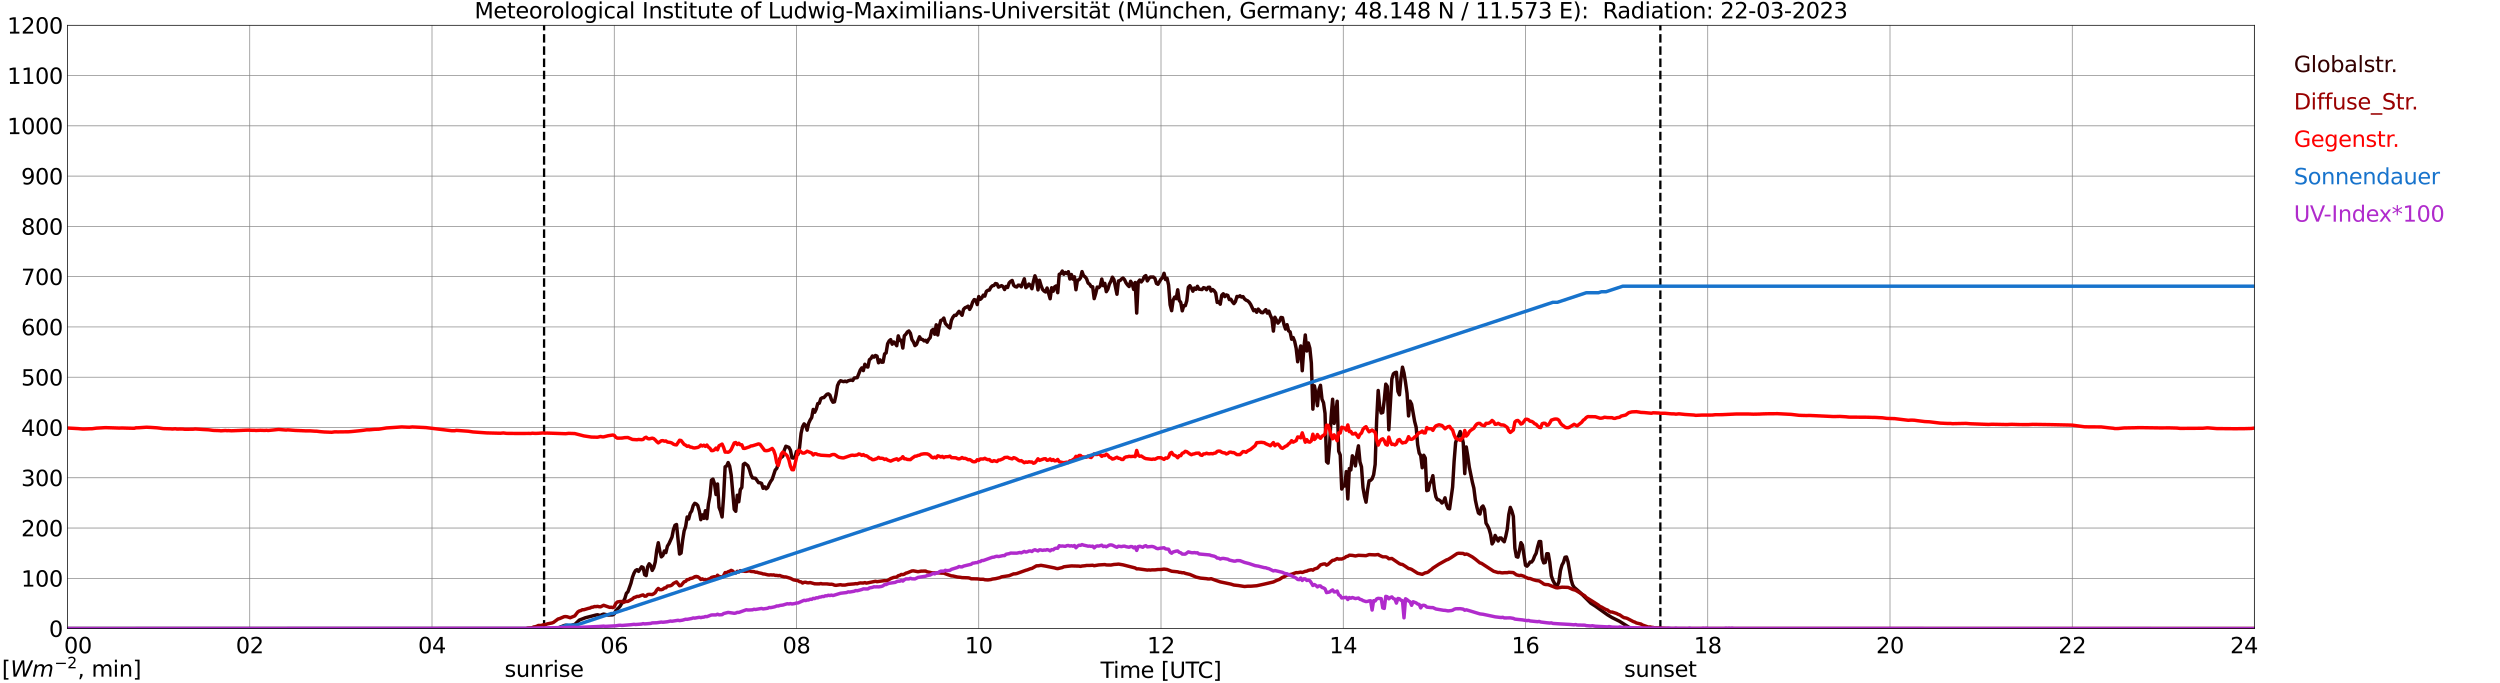 <?xml version="1.0" encoding="utf-8" standalone="no"?>
<!DOCTYPE svg PUBLIC "-//W3C//DTD SVG 1.1//EN"
  "http://www.w3.org/Graphics/SVG/1.1/DTD/svg11.dtd">
<svg xmlns:xlink="http://www.w3.org/1999/xlink" width="1085.4pt" height="296.64pt" viewBox="0 0 1085.4 296.64" xmlns="http://www.w3.org/2000/svg" version="1.1">
 <defs>
  <style type="text/css">*{stroke-linejoin: round; stroke-linecap: butt}</style>
 </defs>
 <g id="figure_1">
  <g id="patch_1">
   <path d="M 0 296.64 
L 1085.4 296.64 
L 1085.4 0 
L 0 0 
z
" style="fill: #ffffff"/>
  </g>
  <g id="axes_1">
   <g id="patch_2">
    <path d="M 29.306 272.909 
L 978.814 272.909 
L 978.814 10.976 
L 29.306 10.976 
z
" style="fill: #ffffff"/>
   </g>
   <g id="patch_3">
    <path d="M 978.814 272.909 
L 978.814 272.909 
L 978.814 10.976 
L 978.814 10.976 
z
" clip-path="url(#p74b400e709)" style="fill: #d3d3d3; opacity: 0.25; stroke: #d3d3d3; stroke-linejoin: miter"/>
   </g>
   <g id="matplotlib.axis_1">
    <g id="xtick_1">
     <g id="line2d_1">
      <path d="M 29.306 272.909 
L 29.306 10.976 
" clip-path="url(#p74b400e709)" style="fill: none; stroke: #808080; stroke-width: 0.3; stroke-linecap: square"/>
     </g>
     <g id="line2d_2"/>
     <g id="text_1">
      <!--    00 -->
      <g transform="translate(18.733 283.627) scale(0.095 -0.095)">
       <defs>
        <path id="DejaVuSans-20" transform="scale(0.016)"/>
        <path id="DejaVuSans-30" d="M 2034 4250 
Q 1547 4250 1301 3770 
Q 1056 3291 1056 2328 
Q 1056 1369 1301 889 
Q 1547 409 2034 409 
Q 2525 409 2770 889 
Q 3016 1369 3016 2328 
Q 3016 3291 2770 3770 
Q 2525 4250 2034 4250 
z
M 2034 4750 
Q 2819 4750 3233 4129 
Q 3647 3509 3647 2328 
Q 3647 1150 3233 529 
Q 2819 -91 2034 -91 
Q 1250 -91 836 529 
Q 422 1150 422 2328 
Q 422 3509 836 4129 
Q 1250 4750 2034 4750 
z
" transform="scale(0.016)"/>
       </defs>
       <use xlink:href="#DejaVuSans-20"/>
       <use xlink:href="#DejaVuSans-20" transform="translate(31.787 0)"/>
       <use xlink:href="#DejaVuSans-20" transform="translate(63.574 0)"/>
       <use xlink:href="#DejaVuSans-30" transform="translate(95.361 0)"/>
       <use xlink:href="#DejaVuSans-30" transform="translate(158.984 0)"/>
      </g>
     </g>
    </g>
    <g id="xtick_2">
     <g id="line2d_3">
      <path d="M 108.431 272.909 
L 108.431 10.976 
" clip-path="url(#p74b400e709)" style="fill: none; stroke: #808080; stroke-width: 0.3; stroke-linecap: square"/>
     </g>
     <g id="line2d_4"/>
     <g id="text_2">
      <!-- 02 -->
      <g transform="translate(102.387 283.627) scale(0.095 -0.095)">
       <defs>
        <path id="DejaVuSans-32" d="M 1228 531 
L 3431 531 
L 3431 0 
L 469 0 
L 469 531 
Q 828 903 1448 1529 
Q 2069 2156 2228 2338 
Q 2531 2678 2651 2914 
Q 2772 3150 2772 3378 
Q 2772 3750 2511 3984 
Q 2250 4219 1831 4219 
Q 1534 4219 1204 4116 
Q 875 4013 500 3803 
L 500 4441 
Q 881 4594 1212 4672 
Q 1544 4750 1819 4750 
Q 2544 4750 2975 4387 
Q 3406 4025 3406 3419 
Q 3406 3131 3298 2873 
Q 3191 2616 2906 2266 
Q 2828 2175 2409 1742 
Q 1991 1309 1228 531 
z
" transform="scale(0.016)"/>
       </defs>
       <use xlink:href="#DejaVuSans-30"/>
       <use xlink:href="#DejaVuSans-32" transform="translate(63.623 0)"/>
      </g>
     </g>
    </g>
    <g id="xtick_3">
     <g id="line2d_5">
      <path d="M 187.557 272.909 
L 187.557 10.976 
" clip-path="url(#p74b400e709)" style="fill: none; stroke: #808080; stroke-width: 0.3; stroke-linecap: square"/>
     </g>
     <g id="line2d_6"/>
     <g id="text_3">
      <!-- 04 -->
      <g transform="translate(181.513 283.627) scale(0.095 -0.095)">
       <defs>
        <path id="DejaVuSans-34" d="M 2419 4116 
L 825 1625 
L 2419 1625 
L 2419 4116 
z
M 2253 4666 
L 3047 4666 
L 3047 1625 
L 3713 1625 
L 3713 1100 
L 3047 1100 
L 3047 0 
L 2419 0 
L 2419 1100 
L 313 1100 
L 313 1709 
L 2253 4666 
z
" transform="scale(0.016)"/>
       </defs>
       <use xlink:href="#DejaVuSans-30"/>
       <use xlink:href="#DejaVuSans-34" transform="translate(63.623 0)"/>
      </g>
     </g>
    </g>
    <g id="xtick_4">
     <g id="line2d_7">
      <path d="M 266.683 272.909 
L 266.683 10.976 
" clip-path="url(#p74b400e709)" style="fill: none; stroke: #808080; stroke-width: 0.3; stroke-linecap: square"/>
     </g>
     <g id="line2d_8"/>
     <g id="text_4">
      <!-- 06 -->
      <g transform="translate(260.638 283.627) scale(0.095 -0.095)">
       <defs>
        <path id="DejaVuSans-36" d="M 2113 2584 
Q 1688 2584 1439 2293 
Q 1191 2003 1191 1497 
Q 1191 994 1439 701 
Q 1688 409 2113 409 
Q 2538 409 2786 701 
Q 3034 994 3034 1497 
Q 3034 2003 2786 2293 
Q 2538 2584 2113 2584 
z
M 3366 4563 
L 3366 3988 
Q 3128 4100 2886 4159 
Q 2644 4219 2406 4219 
Q 1781 4219 1451 3797 
Q 1122 3375 1075 2522 
Q 1259 2794 1537 2939 
Q 1816 3084 2150 3084 
Q 2853 3084 3261 2657 
Q 3669 2231 3669 1497 
Q 3669 778 3244 343 
Q 2819 -91 2113 -91 
Q 1303 -91 875 529 
Q 447 1150 447 2328 
Q 447 3434 972 4092 
Q 1497 4750 2381 4750 
Q 2619 4750 2861 4703 
Q 3103 4656 3366 4563 
z
" transform="scale(0.016)"/>
       </defs>
       <use xlink:href="#DejaVuSans-30"/>
       <use xlink:href="#DejaVuSans-36" transform="translate(63.623 0)"/>
      </g>
     </g>
    </g>
    <g id="xtick_5">
     <g id="line2d_9">
      <path d="M 345.808 272.909 
L 345.808 10.976 
" clip-path="url(#p74b400e709)" style="fill: none; stroke: #808080; stroke-width: 0.3; stroke-linecap: square"/>
     </g>
     <g id="line2d_10"/>
     <g id="text_5">
      <!-- 08 -->
      <g transform="translate(339.764 283.627) scale(0.095 -0.095)">
       <defs>
        <path id="DejaVuSans-38" d="M 2034 2216 
Q 1584 2216 1326 1975 
Q 1069 1734 1069 1313 
Q 1069 891 1326 650 
Q 1584 409 2034 409 
Q 2484 409 2743 651 
Q 3003 894 3003 1313 
Q 3003 1734 2745 1975 
Q 2488 2216 2034 2216 
z
M 1403 2484 
Q 997 2584 770 2862 
Q 544 3141 544 3541 
Q 544 4100 942 4425 
Q 1341 4750 2034 4750 
Q 2731 4750 3128 4425 
Q 3525 4100 3525 3541 
Q 3525 3141 3298 2862 
Q 3072 2584 2669 2484 
Q 3125 2378 3379 2068 
Q 3634 1759 3634 1313 
Q 3634 634 3220 271 
Q 2806 -91 2034 -91 
Q 1263 -91 848 271 
Q 434 634 434 1313 
Q 434 1759 690 2068 
Q 947 2378 1403 2484 
z
M 1172 3481 
Q 1172 3119 1398 2916 
Q 1625 2713 2034 2713 
Q 2441 2713 2670 2916 
Q 2900 3119 2900 3481 
Q 2900 3844 2670 4047 
Q 2441 4250 2034 4250 
Q 1625 4250 1398 4047 
Q 1172 3844 1172 3481 
z
" transform="scale(0.016)"/>
       </defs>
       <use xlink:href="#DejaVuSans-30"/>
       <use xlink:href="#DejaVuSans-38" transform="translate(63.623 0)"/>
      </g>
     </g>
    </g>
    <g id="xtick_6">
     <g id="line2d_11">
      <path d="M 424.934 272.909 
L 424.934 10.976 
" clip-path="url(#p74b400e709)" style="fill: none; stroke: #808080; stroke-width: 0.3; stroke-linecap: square"/>
     </g>
     <g id="line2d_12"/>
     <g id="text_6">
      <!-- 10 -->
      <g transform="translate(418.89 283.627) scale(0.095 -0.095)">
       <defs>
        <path id="DejaVuSans-31" d="M 794 531 
L 1825 531 
L 1825 4091 
L 703 3866 
L 703 4441 
L 1819 4666 
L 2450 4666 
L 2450 531 
L 3481 531 
L 3481 0 
L 794 0 
L 794 531 
z
" transform="scale(0.016)"/>
       </defs>
       <use xlink:href="#DejaVuSans-31"/>
       <use xlink:href="#DejaVuSans-30" transform="translate(63.623 0)"/>
      </g>
     </g>
    </g>
    <g id="xtick_7">
     <g id="line2d_13">
      <path d="M 504.06 272.909 
L 504.06 10.976 
" clip-path="url(#p74b400e709)" style="fill: none; stroke: #808080; stroke-width: 0.3; stroke-linecap: square"/>
     </g>
     <g id="line2d_14"/>
     <g id="text_7">
      <!-- 12 -->
      <g transform="translate(498.015 283.627) scale(0.095 -0.095)">
       <use xlink:href="#DejaVuSans-31"/>
       <use xlink:href="#DejaVuSans-32" transform="translate(63.623 0)"/>
      </g>
     </g>
    </g>
    <g id="xtick_8">
     <g id="line2d_15">
      <path d="M 583.185 272.909 
L 583.185 10.976 
" clip-path="url(#p74b400e709)" style="fill: none; stroke: #808080; stroke-width: 0.3; stroke-linecap: square"/>
     </g>
     <g id="line2d_16"/>
     <g id="text_8">
      <!-- 14 -->
      <g transform="translate(577.141 283.627) scale(0.095 -0.095)">
       <use xlink:href="#DejaVuSans-31"/>
       <use xlink:href="#DejaVuSans-34" transform="translate(63.623 0)"/>
      </g>
     </g>
    </g>
    <g id="xtick_9">
     <g id="line2d_17">
      <path d="M 662.311 272.909 
L 662.311 10.976 
" clip-path="url(#p74b400e709)" style="fill: none; stroke: #808080; stroke-width: 0.3; stroke-linecap: square"/>
     </g>
     <g id="line2d_18"/>
     <g id="text_9">
      <!-- 16 -->
      <g transform="translate(656.267 283.627) scale(0.095 -0.095)">
       <use xlink:href="#DejaVuSans-31"/>
       <use xlink:href="#DejaVuSans-36" transform="translate(63.623 0)"/>
      </g>
     </g>
    </g>
    <g id="xtick_10">
     <g id="line2d_19">
      <path d="M 741.437 272.909 
L 741.437 10.976 
" clip-path="url(#p74b400e709)" style="fill: none; stroke: #808080; stroke-width: 0.3; stroke-linecap: square"/>
     </g>
     <g id="line2d_20"/>
     <g id="text_10">
      <!-- 18 -->
      <g transform="translate(735.392 283.627) scale(0.095 -0.095)">
       <use xlink:href="#DejaVuSans-31"/>
       <use xlink:href="#DejaVuSans-38" transform="translate(63.623 0)"/>
      </g>
     </g>
    </g>
    <g id="xtick_11">
     <g id="line2d_21">
      <path d="M 820.562 272.909 
L 820.562 10.976 
" clip-path="url(#p74b400e709)" style="fill: none; stroke: #808080; stroke-width: 0.3; stroke-linecap: square"/>
     </g>
     <g id="line2d_22"/>
     <g id="text_11">
      <!-- 20 -->
      <g transform="translate(814.518 283.627) scale(0.095 -0.095)">
       <use xlink:href="#DejaVuSans-32"/>
       <use xlink:href="#DejaVuSans-30" transform="translate(63.623 0)"/>
      </g>
     </g>
    </g>
    <g id="xtick_12">
     <g id="line2d_23">
      <path d="M 899.688 272.909 
L 899.688 10.976 
" clip-path="url(#p74b400e709)" style="fill: none; stroke: #808080; stroke-width: 0.3; stroke-linecap: square"/>
     </g>
     <g id="line2d_24"/>
     <g id="text_12">
      <!-- 22 -->
      <g transform="translate(893.644 283.627) scale(0.095 -0.095)">
       <use xlink:href="#DejaVuSans-32"/>
       <use xlink:href="#DejaVuSans-32" transform="translate(63.623 0)"/>
      </g>
     </g>
    </g>
    <g id="xtick_13">
     <g id="line2d_25">
      <path d="M 978.814 272.909 
L 978.814 10.976 
" clip-path="url(#p74b400e709)" style="fill: none; stroke: #808080; stroke-width: 0.3; stroke-linecap: square"/>
     </g>
     <g id="line2d_26"/>
     <g id="text_13">
      <!-- 24    -->
      <g transform="translate(968.241 283.627) scale(0.095 -0.095)">
       <use xlink:href="#DejaVuSans-32"/>
       <use xlink:href="#DejaVuSans-34" transform="translate(63.623 0)"/>
       <use xlink:href="#DejaVuSans-20" transform="translate(127.246 0)"/>
       <use xlink:href="#DejaVuSans-20" transform="translate(159.033 0)"/>
       <use xlink:href="#DejaVuSans-20" transform="translate(190.82 0)"/>
      </g>
     </g>
    </g>
    <g id="text_14">
     <!-- Time [UTC] -->
     <g transform="translate(477.806 294.322) scale(0.095 -0.095)">
      <defs>
       <path id="DejaVuSans-54" d="M -19 4666 
L 3928 4666 
L 3928 4134 
L 2272 4134 
L 2272 0 
L 1638 0 
L 1638 4134 
L -19 4134 
L -19 4666 
z
" transform="scale(0.016)"/>
       <path id="DejaVuSans-69" d="M 603 3500 
L 1178 3500 
L 1178 0 
L 603 0 
L 603 3500 
z
M 603 4863 
L 1178 4863 
L 1178 4134 
L 603 4134 
L 603 4863 
z
" transform="scale(0.016)"/>
       <path id="DejaVuSans-6d" d="M 3328 2828 
Q 3544 3216 3844 3400 
Q 4144 3584 4550 3584 
Q 5097 3584 5394 3201 
Q 5691 2819 5691 2113 
L 5691 0 
L 5113 0 
L 5113 2094 
Q 5113 2597 4934 2840 
Q 4756 3084 4391 3084 
Q 3944 3084 3684 2787 
Q 3425 2491 3425 1978 
L 3425 0 
L 2847 0 
L 2847 2094 
Q 2847 2600 2669 2842 
Q 2491 3084 2119 3084 
Q 1678 3084 1418 2786 
Q 1159 2488 1159 1978 
L 1159 0 
L 581 0 
L 581 3500 
L 1159 3500 
L 1159 2956 
Q 1356 3278 1631 3431 
Q 1906 3584 2284 3584 
Q 2666 3584 2933 3390 
Q 3200 3197 3328 2828 
z
" transform="scale(0.016)"/>
       <path id="DejaVuSans-65" d="M 3597 1894 
L 3597 1613 
L 953 1613 
Q 991 1019 1311 708 
Q 1631 397 2203 397 
Q 2534 397 2845 478 
Q 3156 559 3463 722 
L 3463 178 
Q 3153 47 2828 -22 
Q 2503 -91 2169 -91 
Q 1331 -91 842 396 
Q 353 884 353 1716 
Q 353 2575 817 3079 
Q 1281 3584 2069 3584 
Q 2775 3584 3186 3129 
Q 3597 2675 3597 1894 
z
M 3022 2063 
Q 3016 2534 2758 2815 
Q 2500 3097 2075 3097 
Q 1594 3097 1305 2825 
Q 1016 2553 972 2059 
L 3022 2063 
z
" transform="scale(0.016)"/>
       <path id="DejaVuSans-5b" d="M 550 4863 
L 1875 4863 
L 1875 4416 
L 1125 4416 
L 1125 -397 
L 1875 -397 
L 1875 -844 
L 550 -844 
L 550 4863 
z
" transform="scale(0.016)"/>
       <path id="DejaVuSans-55" d="M 556 4666 
L 1191 4666 
L 1191 1831 
Q 1191 1081 1462 751 
Q 1734 422 2344 422 
Q 2950 422 3222 751 
Q 3494 1081 3494 1831 
L 3494 4666 
L 4128 4666 
L 4128 1753 
Q 4128 841 3676 375 
Q 3225 -91 2344 -91 
Q 1459 -91 1007 375 
Q 556 841 556 1753 
L 556 4666 
z
" transform="scale(0.016)"/>
       <path id="DejaVuSans-43" d="M 4122 4306 
L 4122 3641 
Q 3803 3938 3442 4084 
Q 3081 4231 2675 4231 
Q 1875 4231 1450 3742 
Q 1025 3253 1025 2328 
Q 1025 1406 1450 917 
Q 1875 428 2675 428 
Q 3081 428 3442 575 
Q 3803 722 4122 1019 
L 4122 359 
Q 3791 134 3420 21 
Q 3050 -91 2638 -91 
Q 1578 -91 968 557 
Q 359 1206 359 2328 
Q 359 3453 968 4101 
Q 1578 4750 2638 4750 
Q 3056 4750 3426 4639 
Q 3797 4528 4122 4306 
z
" transform="scale(0.016)"/>
       <path id="DejaVuSans-5d" d="M 1947 4863 
L 1947 -844 
L 622 -844 
L 622 -397 
L 1369 -397 
L 1369 4416 
L 622 4416 
L 622 4863 
L 1947 4863 
z
" transform="scale(0.016)"/>
      </defs>
      <use xlink:href="#DejaVuSans-54"/>
      <use xlink:href="#DejaVuSans-69" transform="translate(57.959 0)"/>
      <use xlink:href="#DejaVuSans-6d" transform="translate(85.742 0)"/>
      <use xlink:href="#DejaVuSans-65" transform="translate(183.154 0)"/>
      <use xlink:href="#DejaVuSans-20" transform="translate(244.678 0)"/>
      <use xlink:href="#DejaVuSans-5b" transform="translate(276.465 0)"/>
      <use xlink:href="#DejaVuSans-55" transform="translate(315.479 0)"/>
      <use xlink:href="#DejaVuSans-54" transform="translate(388.672 0)"/>
      <use xlink:href="#DejaVuSans-43" transform="translate(443.881 0)"/>
      <use xlink:href="#DejaVuSans-5d" transform="translate(513.705 0)"/>
     </g>
    </g>
   </g>
   <g id="matplotlib.axis_2">
    <g id="ytick_1">
     <g id="line2d_27">
      <path d="M 29.306 272.909 
L 978.814 272.909 
" clip-path="url(#p74b400e709)" style="fill: none; stroke: #808080; stroke-width: 0.3; stroke-linecap: square"/>
     </g>
     <g id="line2d_28"/>
     <g id="text_15">
      <!-- 0 -->
      <g transform="translate(21.261 276.518) scale(0.095 -0.095)">
       <use xlink:href="#DejaVuSans-30"/>
      </g>
     </g>
    </g>
    <g id="ytick_2">
     <g id="line2d_29">
      <path d="M 29.306 251.081 
L 978.814 251.081 
" clip-path="url(#p74b400e709)" style="fill: none; stroke: #808080; stroke-width: 0.3; stroke-linecap: square"/>
     </g>
     <g id="line2d_30"/>
     <g id="text_16">
      <!-- 100 -->
      <g transform="translate(9.173 254.69) scale(0.095 -0.095)">
       <use xlink:href="#DejaVuSans-31"/>
       <use xlink:href="#DejaVuSans-30" transform="translate(63.623 0)"/>
       <use xlink:href="#DejaVuSans-30" transform="translate(127.246 0)"/>
      </g>
     </g>
    </g>
    <g id="ytick_3">
     <g id="line2d_31">
      <path d="M 29.306 229.253 
L 978.814 229.253 
" clip-path="url(#p74b400e709)" style="fill: none; stroke: #808080; stroke-width: 0.3; stroke-linecap: square"/>
     </g>
     <g id="line2d_32"/>
     <g id="text_17">
      <!-- 200 -->
      <g transform="translate(9.173 232.863) scale(0.095 -0.095)">
       <use xlink:href="#DejaVuSans-32"/>
       <use xlink:href="#DejaVuSans-30" transform="translate(63.623 0)"/>
       <use xlink:href="#DejaVuSans-30" transform="translate(127.246 0)"/>
      </g>
     </g>
    </g>
    <g id="ytick_4">
     <g id="line2d_33">
      <path d="M 29.306 207.426 
L 978.814 207.426 
" clip-path="url(#p74b400e709)" style="fill: none; stroke: #808080; stroke-width: 0.3; stroke-linecap: square"/>
     </g>
     <g id="line2d_34"/>
     <g id="text_18">
      <!-- 300 -->
      <g transform="translate(9.173 211.035) scale(0.095 -0.095)">
       <defs>
        <path id="DejaVuSans-33" d="M 2597 2516 
Q 3050 2419 3304 2112 
Q 3559 1806 3559 1356 
Q 3559 666 3084 287 
Q 2609 -91 1734 -91 
Q 1441 -91 1130 -33 
Q 819 25 488 141 
L 488 750 
Q 750 597 1062 519 
Q 1375 441 1716 441 
Q 2309 441 2620 675 
Q 2931 909 2931 1356 
Q 2931 1769 2642 2001 
Q 2353 2234 1838 2234 
L 1294 2234 
L 1294 2753 
L 1863 2753 
Q 2328 2753 2575 2939 
Q 2822 3125 2822 3475 
Q 2822 3834 2567 4026 
Q 2313 4219 1838 4219 
Q 1578 4219 1281 4162 
Q 984 4106 628 3988 
L 628 4550 
Q 988 4650 1302 4700 
Q 1616 4750 1894 4750 
Q 2613 4750 3031 4423 
Q 3450 4097 3450 3541 
Q 3450 3153 3228 2886 
Q 3006 2619 2597 2516 
z
" transform="scale(0.016)"/>
       </defs>
       <use xlink:href="#DejaVuSans-33"/>
       <use xlink:href="#DejaVuSans-30" transform="translate(63.623 0)"/>
       <use xlink:href="#DejaVuSans-30" transform="translate(127.246 0)"/>
      </g>
     </g>
    </g>
    <g id="ytick_5">
     <g id="line2d_35">
      <path d="M 29.306 185.598 
L 978.814 185.598 
" clip-path="url(#p74b400e709)" style="fill: none; stroke: #808080; stroke-width: 0.3; stroke-linecap: square"/>
     </g>
     <g id="line2d_36"/>
     <g id="text_19">
      <!-- 400 -->
      <g transform="translate(9.173 189.207) scale(0.095 -0.095)">
       <use xlink:href="#DejaVuSans-34"/>
       <use xlink:href="#DejaVuSans-30" transform="translate(63.623 0)"/>
       <use xlink:href="#DejaVuSans-30" transform="translate(127.246 0)"/>
      </g>
     </g>
    </g>
    <g id="ytick_6">
     <g id="line2d_37">
      <path d="M 29.306 163.77 
L 978.814 163.77 
" clip-path="url(#p74b400e709)" style="fill: none; stroke: #808080; stroke-width: 0.3; stroke-linecap: square"/>
     </g>
     <g id="line2d_38"/>
     <g id="text_20">
      <!-- 500 -->
      <g transform="translate(9.173 167.379) scale(0.095 -0.095)">
       <defs>
        <path id="DejaVuSans-35" d="M 691 4666 
L 3169 4666 
L 3169 4134 
L 1269 4134 
L 1269 2991 
Q 1406 3038 1543 3061 
Q 1681 3084 1819 3084 
Q 2600 3084 3056 2656 
Q 3513 2228 3513 1497 
Q 3513 744 3044 326 
Q 2575 -91 1722 -91 
Q 1428 -91 1123 -41 
Q 819 9 494 109 
L 494 744 
Q 775 591 1075 516 
Q 1375 441 1709 441 
Q 2250 441 2565 725 
Q 2881 1009 2881 1497 
Q 2881 1984 2565 2268 
Q 2250 2553 1709 2553 
Q 1456 2553 1204 2497 
Q 953 2441 691 2322 
L 691 4666 
z
" transform="scale(0.016)"/>
       </defs>
       <use xlink:href="#DejaVuSans-35"/>
       <use xlink:href="#DejaVuSans-30" transform="translate(63.623 0)"/>
       <use xlink:href="#DejaVuSans-30" transform="translate(127.246 0)"/>
      </g>
     </g>
    </g>
    <g id="ytick_7">
     <g id="line2d_39">
      <path d="M 29.306 141.942 
L 978.814 141.942 
" clip-path="url(#p74b400e709)" style="fill: none; stroke: #808080; stroke-width: 0.3; stroke-linecap: square"/>
     </g>
     <g id="line2d_40"/>
     <g id="text_21">
      <!-- 600 -->
      <g transform="translate(9.173 145.551) scale(0.095 -0.095)">
       <use xlink:href="#DejaVuSans-36"/>
       <use xlink:href="#DejaVuSans-30" transform="translate(63.623 0)"/>
       <use xlink:href="#DejaVuSans-30" transform="translate(127.246 0)"/>
      </g>
     </g>
    </g>
    <g id="ytick_8">
     <g id="line2d_41">
      <path d="M 29.306 120.114 
L 978.814 120.114 
" clip-path="url(#p74b400e709)" style="fill: none; stroke: #808080; stroke-width: 0.3; stroke-linecap: square"/>
     </g>
     <g id="line2d_42"/>
     <g id="text_22">
      <!-- 700 -->
      <g transform="translate(9.173 123.724) scale(0.095 -0.095)">
       <defs>
        <path id="DejaVuSans-37" d="M 525 4666 
L 3525 4666 
L 3525 4397 
L 1831 0 
L 1172 0 
L 2766 4134 
L 525 4134 
L 525 4666 
z
" transform="scale(0.016)"/>
       </defs>
       <use xlink:href="#DejaVuSans-37"/>
       <use xlink:href="#DejaVuSans-30" transform="translate(63.623 0)"/>
       <use xlink:href="#DejaVuSans-30" transform="translate(127.246 0)"/>
      </g>
     </g>
    </g>
    <g id="ytick_9">
     <g id="line2d_43">
      <path d="M 29.306 98.287 
L 978.814 98.287 
" clip-path="url(#p74b400e709)" style="fill: none; stroke: #808080; stroke-width: 0.3; stroke-linecap: square"/>
     </g>
     <g id="line2d_44"/>
     <g id="text_23">
      <!-- 800 -->
      <g transform="translate(9.173 101.896) scale(0.095 -0.095)">
       <use xlink:href="#DejaVuSans-38"/>
       <use xlink:href="#DejaVuSans-30" transform="translate(63.623 0)"/>
       <use xlink:href="#DejaVuSans-30" transform="translate(127.246 0)"/>
      </g>
     </g>
    </g>
    <g id="ytick_10">
     <g id="line2d_45">
      <path d="M 29.306 76.459 
L 978.814 76.459 
" clip-path="url(#p74b400e709)" style="fill: none; stroke: #808080; stroke-width: 0.3; stroke-linecap: square"/>
     </g>
     <g id="line2d_46"/>
     <g id="text_24">
      <!-- 900 -->
      <g transform="translate(9.173 80.068) scale(0.095 -0.095)">
       <defs>
        <path id="DejaVuSans-39" d="M 703 97 
L 703 672 
Q 941 559 1184 500 
Q 1428 441 1663 441 
Q 2288 441 2617 861 
Q 2947 1281 2994 2138 
Q 2813 1869 2534 1725 
Q 2256 1581 1919 1581 
Q 1219 1581 811 2004 
Q 403 2428 403 3163 
Q 403 3881 828 4315 
Q 1253 4750 1959 4750 
Q 2769 4750 3195 4129 
Q 3622 3509 3622 2328 
Q 3622 1225 3098 567 
Q 2575 -91 1691 -91 
Q 1453 -91 1209 -44 
Q 966 3 703 97 
z
M 1959 2075 
Q 2384 2075 2632 2365 
Q 2881 2656 2881 3163 
Q 2881 3666 2632 3958 
Q 2384 4250 1959 4250 
Q 1534 4250 1286 3958 
Q 1038 3666 1038 3163 
Q 1038 2656 1286 2365 
Q 1534 2075 1959 2075 
z
" transform="scale(0.016)"/>
       </defs>
       <use xlink:href="#DejaVuSans-39"/>
       <use xlink:href="#DejaVuSans-30" transform="translate(63.623 0)"/>
       <use xlink:href="#DejaVuSans-30" transform="translate(127.246 0)"/>
      </g>
     </g>
    </g>
    <g id="ytick_11">
     <g id="line2d_47">
      <path d="M 29.306 54.631 
L 978.814 54.631 
" clip-path="url(#p74b400e709)" style="fill: none; stroke: #808080; stroke-width: 0.3; stroke-linecap: square"/>
     </g>
     <g id="line2d_48"/>
     <g id="text_25">
      <!-- 1000 -->
      <g transform="translate(3.128 58.24) scale(0.095 -0.095)">
       <use xlink:href="#DejaVuSans-31"/>
       <use xlink:href="#DejaVuSans-30" transform="translate(63.623 0)"/>
       <use xlink:href="#DejaVuSans-30" transform="translate(127.246 0)"/>
       <use xlink:href="#DejaVuSans-30" transform="translate(190.869 0)"/>
      </g>
     </g>
    </g>
    <g id="ytick_12">
     <g id="line2d_49">
      <path d="M 29.306 32.803 
L 978.814 32.803 
" clip-path="url(#p74b400e709)" style="fill: none; stroke: #808080; stroke-width: 0.3; stroke-linecap: square"/>
     </g>
     <g id="line2d_50"/>
     <g id="text_26">
      <!-- 1100 -->
      <g transform="translate(3.128 36.413) scale(0.095 -0.095)">
       <use xlink:href="#DejaVuSans-31"/>
       <use xlink:href="#DejaVuSans-31" transform="translate(63.623 0)"/>
       <use xlink:href="#DejaVuSans-30" transform="translate(127.246 0)"/>
       <use xlink:href="#DejaVuSans-30" transform="translate(190.869 0)"/>
      </g>
     </g>
    </g>
    <g id="ytick_13">
     <g id="line2d_51">
      <path d="M 29.306 10.976 
L 978.814 10.976 
" clip-path="url(#p74b400e709)" style="fill: none; stroke: #808080; stroke-width: 0.3; stroke-linecap: square"/>
     </g>
     <g id="line2d_52"/>
     <g id="text_27">
      <!-- 1200 -->
      <g transform="translate(3.128 14.585) scale(0.095 -0.095)">
       <use xlink:href="#DejaVuSans-31"/>
       <use xlink:href="#DejaVuSans-32" transform="translate(63.623 0)"/>
       <use xlink:href="#DejaVuSans-30" transform="translate(127.246 0)"/>
       <use xlink:href="#DejaVuSans-30" transform="translate(190.869 0)"/>
      </g>
     </g>
    </g>
   </g>
   <g id="line2d_53">
    <path d="M 236.219 272.909 
L 236.219 10.976 
" clip-path="url(#p74b400e709)" style="fill: none; stroke-dasharray: 3.7,1.6; stroke-dashoffset: 0; stroke: #000000"/>
   </g>
   <g id="line2d_54">
    <path d="M 720.864 272.909 
L 720.864 10.976 
" clip-path="url(#p74b400e709)" style="fill: none; stroke-dasharray: 3.7,1.6; stroke-dashoffset: 0; stroke: #000000"/>
   </g>
   <g id="line2d_55">
    <path d="M 29.306 272.909 
L 241.626 272.909 
L 244.923 271.593 
L 245.583 271.44 
L 246.242 271.575 
L 246.901 271.828 
L 247.561 271.896 
L 248.88 271.237 
L 249.539 271.119 
L 251.517 269.211 
L 254.155 268.198 
L 256.792 267.524 
L 258.77 267.017 
L 259.43 266.9 
L 260.089 267.103 
L 260.748 267.186 
L 261.408 266.832 
L 262.067 266.611 
L 264.045 267.035 
L 266.023 266.95 
L 266.683 266.511 
L 267.342 265.245 
L 268.002 264.435 
L 268.661 263.861 
L 269.32 263.049 
L 269.98 261.851 
L 270.639 261.091 
L 271.298 259.792 
L 271.958 257.581 
L 272.617 256.94 
L 273.936 253.207 
L 274.595 250.607 
L 275.255 248.87 
L 275.914 247.704 
L 276.573 247.333 
L 277.233 248.075 
L 278.552 246.085 
L 279.211 246.388 
L 279.87 249.494 
L 280.53 249.9 
L 281.189 246.034 
L 281.849 244.768 
L 282.508 245.528 
L 283.167 247.654 
L 283.827 246.438 
L 284.486 243.974 
L 285.145 238.792 
L 285.805 235.634 
L 286.464 239.281 
L 287.124 241.763 
L 287.783 241.171 
L 288.442 239.213 
L 289.102 239.923 
L 289.761 237.12 
L 290.42 236.09 
L 291.739 233.169 
L 292.399 229.878 
L 293.058 228.055 
L 293.717 227.717 
L 295.036 240.547 
L 295.696 240.108 
L 296.355 234.723 
L 297.014 230.537 
L 297.674 228.629 
L 298.333 224.46 
L 298.992 225.337 
L 299.652 222.805 
L 300.311 221.825 
L 300.971 219.496 
L 301.63 218.516 
L 302.289 218.804 
L 302.949 219.496 
L 303.608 221.86 
L 304.267 225.623 
L 304.927 223.53 
L 305.586 225.034 
L 306.246 221.725 
L 306.905 225.185 
L 307.564 218.855 
L 308.224 215.377 
L 308.883 208.456 
L 309.543 208.017 
L 310.202 209.975 
L 310.861 214.701 
L 311.521 210.126 
L 312.18 220.273 
L 312.839 221.961 
L 313.499 224.442 
L 314.158 215.631 
L 314.818 202.665 
L 315.477 202.327 
L 316.136 200.825 
L 316.796 202.361 
L 317.455 206.227 
L 318.774 221.133 
L 319.433 221.978 
L 320.093 215.006 
L 320.752 217.842 
L 321.411 212.575 
L 322.071 211.645 
L 322.73 201.619 
L 323.39 201.146 
L 324.708 202.209 
L 325.368 203.846 
L 326.027 206.142 
L 326.686 207.476 
L 328.005 207.661 
L 329.324 209.552 
L 329.983 209.604 
L 330.643 209.872 
L 331.302 212.001 
L 331.961 211.359 
L 332.621 212.236 
L 333.28 211.73 
L 333.94 210.211 
L 334.599 208.995 
L 335.258 208.067 
L 336.577 204.066 
L 337.236 203.374 
L 338.555 199.103 
L 339.874 198.072 
L 340.533 195.355 
L 341.193 193.735 
L 342.512 194.242 
L 343.171 195.457 
L 343.83 198.749 
L 344.49 198.884 
L 345.149 198.428 
L 345.808 196.014 
L 346.468 197.28 
L 347.127 194.292 
L 347.787 188.18 
L 348.446 185.244 
L 349.105 184.028 
L 349.765 184.685 
L 350.424 186.763 
L 351.083 183.775 
L 351.743 182.339 
L 352.402 181.293 
L 353.062 177.764 
L 353.721 178.98 
L 354.38 177.596 
L 355.04 175.216 
L 355.699 175.064 
L 356.359 173.088 
L 357.018 172.684 
L 357.677 172.617 
L 358.996 171.198 
L 359.655 171.012 
L 360.315 171.536 
L 360.974 173.527 
L 361.634 174.625 
L 362.293 174.457 
L 362.952 171.469 
L 363.612 167.417 
L 364.271 165.981 
L 364.93 165.307 
L 366.249 165.71 
L 366.909 165.475 
L 367.568 165.745 
L 368.227 165.324 
L 369.546 164.968 
L 370.206 165.204 
L 370.865 164.124 
L 372.184 163.956 
L 373.502 160.629 
L 374.162 159.719 
L 374.821 160.9 
L 375.481 158.149 
L 376.14 159.162 
L 376.799 159.363 
L 377.459 156.174 
L 378.118 155.668 
L 378.777 154.552 
L 379.437 155.059 
L 380.096 154.334 
L 380.756 154.62 
L 381.415 157.508 
L 382.074 156.242 
L 382.734 157.254 
L 383.393 157.237 
L 384.053 153.657 
L 384.712 153.218 
L 385.371 149.252 
L 386.031 148.019 
L 386.69 147.462 
L 387.349 149.438 
L 388.009 148.443 
L 388.668 149.134 
L 389.328 150.097 
L 389.987 145.825 
L 390.646 147.851 
L 391.306 147.716 
L 391.965 151.11 
L 392.624 145.775 
L 393.284 145.116 
L 393.943 144.121 
L 394.603 143.697 
L 395.262 144.695 
L 395.921 147.462 
L 396.581 148.443 
L 397.24 150.045 
L 397.899 149.556 
L 399.218 146.214 
L 399.878 147.294 
L 400.537 147.377 
L 401.196 148.004 
L 401.856 147.748 
L 402.515 148.576 
L 403.175 147.345 
L 403.834 146.618 
L 404.493 143.547 
L 405.153 142.99 
L 405.812 145.116 
L 406.471 141.015 
L 407.131 145.437 
L 407.79 141.689 
L 408.45 139.122 
L 409.109 138.937 
L 409.768 138.094 
L 410.428 140.44 
L 411.746 141.875 
L 412.406 142.398 
L 413.065 139.072 
L 413.725 137.705 
L 414.384 136.896 
L 415.043 136.928 
L 416.362 135.173 
L 417.681 136.878 
L 418.34 134.279 
L 419 133.602 
L 419.659 133.333 
L 420.318 132.927 
L 420.978 134.329 
L 421.637 133.113 
L 422.297 131.137 
L 422.956 130.074 
L 423.615 130.277 
L 424.275 132.235 
L 424.934 128.758 
L 425.593 129.974 
L 426.253 129.365 
L 426.912 128.134 
L 427.572 128.573 
L 428.231 126.512 
L 428.89 126.041 
L 429.55 125.921 
L 430.209 124.707 
L 430.869 124.065 
L 431.528 123.947 
L 432.187 123.103 
L 432.847 123.255 
L 433.506 124.655 
L 434.825 124.015 
L 435.484 124.419 
L 436.144 125.702 
L 436.803 124.369 
L 437.462 124.807 
L 438.122 122.849 
L 438.781 122.175 
L 439.44 121.769 
L 440.1 123.88 
L 440.759 124.436 
L 441.419 124.604 
L 442.078 123.795 
L 442.737 123.862 
L 443.397 124.504 
L 444.716 121.042 
L 445.375 124.893 
L 446.034 124.369 
L 446.694 123.321 
L 447.353 123.862 
L 448.012 125.349 
L 448.672 122.19 
L 449.331 119.743 
L 449.991 121.516 
L 450.65 125.855 
L 451.309 121.684 
L 451.969 123.93 
L 452.628 125.635 
L 453.287 126.362 
L 453.947 126.765 
L 454.606 125.043 
L 455.925 129.703 
L 456.584 124.925 
L 457.244 126.445 
L 457.903 124.537 
L 458.563 124.133 
L 459.222 127.069 
L 459.881 119.102 
L 460.541 118.816 
L 461.2 117.683 
L 461.859 119.069 
L 462.519 118.292 
L 463.178 118.748 
L 463.838 117.954 
L 464.497 121.127 
L 465.156 119.187 
L 465.816 121.195 
L 466.475 120.182 
L 467.134 125.788 
L 467.794 121.651 
L 468.453 121.481 
L 469.113 120.638 
L 469.772 117.921 
L 470.431 119.693 
L 471.091 120.182 
L 471.75 121.06 
L 472.409 122.917 
L 473.069 123.389 
L 473.728 124.454 
L 474.388 124.504 
L 475.047 129.653 
L 475.706 127.457 
L 476.366 124.639 
L 477.025 124.875 
L 477.685 124.166 
L 478.344 121.162 
L 479.003 124.03 
L 479.663 123.035 
L 480.322 126.63 
L 480.981 125.55 
L 481.641 123.373 
L 482.3 122.14 
L 482.96 120.35 
L 483.619 121.38 
L 484.938 127.745 
L 485.597 121.972 
L 486.256 121.837 
L 486.916 121.145 
L 487.575 120.706 
L 488.235 121.431 
L 488.894 122.849 
L 489.553 123.744 
L 490.213 124.401 
L 490.872 122.107 
L 491.532 123.221 
L 492.191 125.652 
L 492.85 122.647 
L 493.51 135.916 
L 494.169 122.428 
L 494.828 121.583 
L 495.488 122.411 
L 496.147 121.566 
L 496.807 120.097 
L 497.466 119.658 
L 498.125 121.955 
L 498.785 120.892 
L 499.444 120.283 
L 500.763 120.283 
L 501.422 120.874 
L 502.082 123.052 
L 502.741 123.424 
L 504.06 121.162 
L 504.719 120.571 
L 505.379 118.663 
L 506.038 121.38 
L 506.697 120.824 
L 507.357 123.777 
L 508.016 132.321 
L 508.675 134.885 
L 509.335 130.295 
L 509.994 128.977 
L 510.654 129.686 
L 511.313 125.82 
L 511.972 130.413 
L 512.632 131.29 
L 513.291 134.953 
L 513.95 132.709 
L 514.61 132.724 
L 515.269 130.531 
L 515.929 124.707 
L 516.588 124.03 
L 517.247 125.043 
L 517.907 126.429 
L 518.566 125.043 
L 519.226 125.635 
L 519.885 124.301 
L 520.544 125.534 
L 521.863 125.72 
L 522.522 124.893 
L 523.182 125.096 
L 523.841 125.788 
L 524.501 124.757 
L 525.16 124.707 
L 525.819 126.377 
L 526.479 125.72 
L 527.138 126.259 
L 527.797 127.222 
L 528.457 131.308 
L 529.116 131.037 
L 529.776 132.067 
L 530.435 128.167 
L 531.094 127.542 
L 531.754 128.791 
L 532.413 128.031 
L 533.073 128.269 
L 533.732 130.074 
L 534.391 129.922 
L 535.051 131.02 
L 535.71 131.814 
L 536.369 130.935 
L 537.029 128.708 
L 537.688 128.826 
L 538.348 128.42 
L 539.007 128.977 
L 539.666 128.776 
L 540.326 129.771 
L 540.985 130.31 
L 541.644 130.581 
L 542.304 131.172 
L 542.963 132.135 
L 544.282 134.903 
L 544.941 134.482 
L 545.601 135.577 
L 546.26 134.193 
L 547.579 135.68 
L 548.238 135.78 
L 549.557 134.447 
L 550.216 135.933 
L 550.876 135.106 
L 551.535 136.928 
L 552.195 138.347 
L 552.854 143.75 
L 553.513 137.738 
L 554.832 140.288 
L 555.491 139.478 
L 556.151 137.823 
L 556.81 137.941 
L 557.47 140.962 
L 558.129 142.87 
L 558.788 140.962 
L 559.448 143.647 
L 560.107 144.086 
L 560.766 147.277 
L 561.426 146.55 
L 562.085 148.189 
L 562.745 151.243 
L 563.404 157.069 
L 564.063 153.186 
L 564.723 150.197 
L 565.382 160.95 
L 566.042 151.564 
L 566.701 145.437 
L 567.36 152.391 
L 568.02 148.897 
L 568.679 151.193 
L 569.338 157.658 
L 569.998 177.631 
L 570.657 167.518 
L 571.317 170.978 
L 571.976 176.144 
L 572.635 169.137 
L 573.295 167.282 
L 573.954 173.309 
L 574.613 174.843 
L 575.273 179.453 
L 575.932 200.419 
L 576.592 201.061 
L 577.251 193.296 
L 577.91 181.125 
L 578.57 173.341 
L 579.229 183.825 
L 579.889 179.807 
L 580.548 174.204 
L 581.207 195.879 
L 581.867 197.551 
L 582.526 212.321 
L 583.185 210.988 
L 583.845 210.97 
L 584.504 204.741 
L 585.164 216.626 
L 585.823 203.442 
L 586.482 204.031 
L 587.142 197.887 
L 587.801 198.917 
L 588.46 202.276 
L 589.12 196.874 
L 589.779 193.565 
L 590.439 200.486 
L 591.098 202.682 
L 591.757 211.747 
L 592.417 215.478 
L 593.076 218.027 
L 593.736 212.743 
L 594.395 208.742 
L 595.054 208.539 
L 595.714 207.882 
L 596.373 206.142 
L 597.032 201.635 
L 597.692 182.256 
L 598.351 169.543 
L 599.011 176.701 
L 599.67 179.318 
L 600.329 179.065 
L 600.989 173.697 
L 601.648 166.776 
L 602.307 167.736 
L 602.967 186.593 
L 604.286 164.512 
L 604.945 162.318 
L 605.604 161.795 
L 606.264 161.627 
L 606.923 169.932 
L 607.582 171.416 
L 608.242 164.191 
L 608.901 159.415 
L 609.561 161.947 
L 610.22 165.999 
L 610.879 170.792 
L 611.539 180.584 
L 612.198 174.169 
L 612.858 175.47 
L 614.176 182.965 
L 614.836 185.497 
L 615.495 193.076 
L 616.154 196.706 
L 616.814 197.751 
L 617.473 203.086 
L 618.133 197.651 
L 618.792 198.867 
L 619.451 213.031 
L 620.111 212.778 
L 620.77 209.789 
L 621.429 208.912 
L 622.089 206.513 
L 622.748 212.304 
L 623.408 215.698 
L 624.067 216.929 
L 624.726 217.032 
L 625.386 217.521 
L 626.045 218.398 
L 626.705 217.792 
L 627.364 216.137 
L 628.023 219.175 
L 628.683 220.712 
L 629.342 220.93 
L 630.661 211.477 
L 631.32 200.201 
L 631.98 192.098 
L 632.639 190.341 
L 633.298 189.228 
L 633.958 187.353 
L 634.617 189.26 
L 635.276 192.216 
L 635.936 205.618 
L 636.595 194.056 
L 637.255 198.057 
L 637.914 202.818 
L 639.233 209.298 
L 639.892 211.95 
L 640.552 217.132 
L 641.211 220.188 
L 641.87 222.703 
L 642.53 223.176 
L 643.189 220.356 
L 643.848 219.682 
L 644.508 221.166 
L 645.167 227.127 
L 645.827 228.223 
L 646.486 229.642 
L 647.145 231.988 
L 647.805 236.14 
L 648.464 235.112 
L 649.123 232.46 
L 650.442 234.891 
L 651.102 233.558 
L 651.761 233.575 
L 652.42 234.553 
L 653.08 235.212 
L 653.739 232.866 
L 654.399 229.727 
L 655.058 223.345 
L 655.717 220.289 
L 656.377 221.843 
L 657.036 224.207 
L 657.695 237.98 
L 658.355 241.66 
L 659.014 241.898 
L 659.674 239.113 
L 660.333 235.601 
L 660.992 236.681 
L 662.311 245.425 
L 662.97 245.814 
L 663.63 245.072 
L 664.289 244.007 
L 664.949 244.024 
L 665.608 243.129 
L 666.267 241.424 
L 666.927 240.226 
L 667.586 237.391 
L 668.246 235.112 
L 668.905 235.112 
L 669.564 242.522 
L 670.224 244.38 
L 670.883 244.194 
L 671.542 240.394 
L 672.202 240.429 
L 672.861 244.194 
L 673.521 250.001 
L 674.18 251.891 
L 675.499 254.373 
L 676.158 254.154 
L 676.817 252.6 
L 677.477 247.754 
L 678.136 245.358 
L 678.796 244.142 
L 679.455 241.948 
L 680.114 241.813 
L 680.774 243.906 
L 682.092 251.587 
L 682.752 253.866 
L 683.411 254.964 
L 686.049 257.26 
L 690.664 261.886 
L 692.643 263.152 
L 697.918 266.932 
L 699.896 268.131 
L 703.193 269.768 
L 707.149 272.285 
L 708.468 272.891 
L 713.083 272.909 
L 978.154 272.909 
L 978.154 272.909 
" clip-path="url(#p74b400e709)" style="fill: none; stroke: #330000; stroke-width: 1.5; stroke-linecap: square"/>
   </g>
   <g id="line2d_56">
    <path d="M 29.306 272.909 
L 228.439 272.909 
L 229.098 272.691 
L 230.417 272.605 
L 231.076 272.522 
L 231.736 272.186 
L 232.395 272.103 
L 233.054 271.892 
L 233.714 271.558 
L 235.033 271.558 
L 235.692 271.304 
L 237.011 271.095 
L 237.67 270.844 
L 239.648 270.466 
L 240.308 270.213 
L 242.286 268.744 
L 242.945 268.576 
L 244.923 267.738 
L 245.583 267.694 
L 246.242 267.779 
L 247.561 268.198 
L 249.539 267.402 
L 250.858 265.679 
L 251.517 265.26 
L 252.176 265.092 
L 252.836 264.715 
L 253.495 264.715 
L 255.473 264.127 
L 256.133 264.001 
L 256.792 263.665 
L 257.451 263.582 
L 258.111 263.329 
L 258.77 263.372 
L 259.43 263.246 
L 260.089 263.414 
L 260.748 263.455 
L 262.067 262.783 
L 264.705 263.706 
L 265.364 263.623 
L 266.023 263.791 
L 266.683 263.455 
L 267.342 262.028 
L 268.002 261.358 
L 269.32 261.146 
L 269.98 261.146 
L 270.639 261.567 
L 271.298 261.272 
L 271.958 261.104 
L 272.617 261.104 
L 274.595 260.013 
L 275.255 259.426 
L 275.914 259.258 
L 276.573 258.922 
L 277.233 258.963 
L 278.552 258.461 
L 279.211 258.293 
L 279.87 258.839 
L 280.53 258.795 
L 281.189 258.125 
L 281.849 258.04 
L 283.167 258.125 
L 283.827 257.789 
L 284.486 257.284 
L 285.145 256.152 
L 285.805 255.479 
L 286.464 256.025 
L 287.124 256.025 
L 287.783 255.815 
L 288.442 255.27 
L 289.102 255.187 
L 289.761 254.473 
L 291.08 254.305 
L 291.739 253.969 
L 292.399 253.297 
L 293.717 252.626 
L 295.036 254.305 
L 295.696 254.178 
L 297.014 252.583 
L 297.674 252.415 
L 298.333 251.659 
L 298.992 251.618 
L 299.652 251.155 
L 300.311 251.072 
L 300.971 250.821 
L 301.63 250.4 
L 302.289 250.276 
L 302.949 250.4 
L 303.608 250.863 
L 304.267 251.577 
L 304.927 251.323 
L 305.586 251.701 
L 306.246 251.577 
L 306.905 251.954 
L 307.564 251.408 
L 308.224 251.282 
L 308.883 250.695 
L 310.202 250.359 
L 310.861 250.61 
L 311.521 249.73 
L 312.18 250.317 
L 312.839 250.4 
L 313.499 250.61 
L 314.158 249.898 
L 314.818 248.595 
L 315.477 248.639 
L 316.136 248.217 
L 316.796 248.008 
L 317.455 247.63 
L 318.114 247.925 
L 318.774 248.68 
L 319.433 248.763 
L 320.093 248.049 
L 320.752 248.302 
L 321.411 247.757 
L 322.071 247.925 
L 322.73 247.925 
L 323.39 248.049 
L 324.049 248.049 
L 325.368 247.798 
L 326.027 248.093 
L 327.346 248.176 
L 328.005 248.427 
L 328.665 248.427 
L 329.324 248.68 
L 330.643 248.931 
L 331.302 249.184 
L 331.961 249.226 
L 333.28 249.562 
L 333.94 249.645 
L 334.599 249.562 
L 335.258 249.645 
L 335.918 249.603 
L 336.577 249.813 
L 337.236 249.813 
L 337.896 249.939 
L 338.555 249.854 
L 339.215 250.149 
L 340.533 250.485 
L 341.193 250.485 
L 343.171 251.072 
L 344.49 251.745 
L 346.468 252.122 
L 347.127 252.541 
L 347.787 252.626 
L 348.446 253.128 
L 349.105 252.836 
L 349.765 252.792 
L 350.424 253.004 
L 351.083 253.046 
L 351.743 252.919 
L 353.721 253.465 
L 355.699 253.506 
L 356.359 253.338 
L 357.018 253.506 
L 358.996 253.506 
L 360.315 253.674 
L 360.974 253.633 
L 361.634 253.759 
L 362.293 254.052 
L 362.952 254.137 
L 364.93 253.842 
L 365.59 254.01 
L 366.909 254.01 
L 368.227 253.718 
L 370.865 253.506 
L 371.524 253.382 
L 372.184 253.465 
L 372.843 253.214 
L 373.502 253.087 
L 374.821 253.128 
L 375.481 252.919 
L 376.14 253.172 
L 380.096 252.373 
L 380.756 252.541 
L 384.053 252.081 
L 384.712 252.164 
L 385.371 251.996 
L 386.69 251.199 
L 388.009 250.695 
L 389.328 250.527 
L 389.987 249.939 
L 390.646 249.813 
L 391.306 249.394 
L 391.965 249.477 
L 392.624 249.267 
L 393.284 248.848 
L 393.943 248.68 
L 395.921 247.881 
L 396.581 247.84 
L 398.559 248.217 
L 399.878 247.966 
L 401.856 247.925 
L 402.515 248.261 
L 403.834 248.512 
L 404.493 248.68 
L 405.812 248.763 
L 407.131 248.68 
L 409.109 248.848 
L 409.768 248.848 
L 411.087 249.352 
L 413.065 250.022 
L 413.725 250.064 
L 415.703 250.527 
L 417.022 250.653 
L 417.681 250.778 
L 420.318 250.863 
L 420.978 250.989 
L 421.637 251.282 
L 424.275 251.323 
L 425.593 251.491 
L 426.912 251.491 
L 427.572 251.701 
L 428.89 251.786 
L 430.209 251.618 
L 430.869 251.408 
L 432.187 251.24 
L 434.165 250.778 
L 434.825 250.444 
L 438.122 249.939 
L 440.1 249.141 
L 440.759 249.141 
L 441.419 249.016 
L 445.375 247.589 
L 446.034 247.421 
L 447.353 246.916 
L 448.012 246.79 
L 449.991 245.657 
L 450.65 245.657 
L 451.969 245.447 
L 453.947 245.783 
L 457.903 246.58 
L 458.563 246.79 
L 459.222 246.875 
L 461.2 246.412 
L 461.859 246.078 
L 463.178 245.91 
L 465.156 245.698 
L 468.453 245.783 
L 469.113 245.91 
L 469.772 245.742 
L 471.091 245.615 
L 471.75 245.489 
L 473.069 245.489 
L 474.388 245.406 
L 475.047 245.615 
L 477.025 245.279 
L 479.663 245.111 
L 480.322 245.279 
L 482.3 245.321 
L 483.619 245.07 
L 484.938 244.987 
L 485.597 244.902 
L 487.575 245.238 
L 492.85 246.58 
L 493.51 247.001 
L 494.169 246.958 
L 498.125 247.503 
L 498.785 247.421 
L 499.444 247.503 
L 500.103 247.421 
L 501.422 247.421 
L 502.741 247.252 
L 504.06 247.252 
L 505.379 247.084 
L 506.697 247.252 
L 508.675 248.008 
L 511.313 248.261 
L 511.972 248.47 
L 512.632 248.512 
L 513.291 248.68 
L 513.95 248.639 
L 514.61 248.931 
L 516.588 249.394 
L 518.566 250.232 
L 519.226 250.527 
L 521.204 250.989 
L 523.841 251.24 
L 524.501 251.367 
L 525.16 251.367 
L 525.819 251.24 
L 527.797 251.954 
L 529.776 252.626 
L 534.391 253.591 
L 535.71 254.01 
L 537.688 254.22 
L 540.326 254.641 
L 541.644 254.515 
L 542.963 254.515 
L 545.601 254.305 
L 548.898 253.591 
L 552.854 252.668 
L 554.173 252.037 
L 555.491 251.535 
L 556.81 250.653 
L 557.47 250.444 
L 558.788 249.686 
L 560.766 249.309 
L 562.745 248.595 
L 563.404 248.639 
L 564.723 248.385 
L 565.382 248.553 
L 566.701 248.049 
L 567.36 247.966 
L 568.02 247.63 
L 569.338 247.335 
L 569.998 247.547 
L 570.657 247.043 
L 571.976 246.624 
L 573.295 245.238 
L 574.613 244.86 
L 575.273 244.819 
L 575.932 245.364 
L 576.592 245.028 
L 577.91 243.81 
L 578.57 243.265 
L 579.229 243.223 
L 580.548 242.509 
L 581.207 242.76 
L 581.867 242.677 
L 582.526 242.719 
L 583.845 242.132 
L 584.504 241.627 
L 585.164 241.501 
L 585.823 241.04 
L 587.142 241.123 
L 588.46 241.376 
L 589.779 241.082 
L 593.076 241.25 
L 594.395 240.787 
L 597.032 240.914 
L 598.351 240.746 
L 599.011 241.167 
L 600.329 241.754 
L 601.648 241.754 
L 602.307 242.005 
L 602.967 242.592 
L 604.286 242.468 
L 606.923 244.273 
L 607.582 244.734 
L 608.242 244.987 
L 608.901 245.07 
L 610.22 245.91 
L 611.539 246.833 
L 612.198 246.958 
L 612.858 247.211 
L 615.495 248.89 
L 617.473 249.352 
L 618.792 248.68 
L 619.451 248.595 
L 620.111 248.302 
L 620.77 247.715 
L 621.429 247.294 
L 622.089 246.665 
L 624.726 244.943 
L 628.023 243.096 
L 628.683 242.887 
L 630.001 242.09 
L 632.639 240.327 
L 633.298 240.2 
L 635.276 240.285 
L 635.936 240.704 
L 636.595 240.536 
L 637.255 240.704 
L 639.233 241.796 
L 640.552 242.76 
L 642.53 244.397 
L 643.189 244.565 
L 648.464 248.008 
L 650.442 248.595 
L 651.102 248.512 
L 651.761 248.68 
L 652.42 248.721 
L 653.08 248.639 
L 654.399 248.639 
L 655.058 248.47 
L 656.377 248.553 
L 657.036 248.595 
L 658.355 249.562 
L 659.674 249.898 
L 660.333 249.771 
L 661.652 250.19 
L 662.311 250.61 
L 663.63 251.155 
L 664.289 251.155 
L 665.608 251.659 
L 666.927 252.037 
L 668.246 252.205 
L 669.564 253.046 
L 670.224 253.55 
L 670.883 253.759 
L 672.202 253.842 
L 675.499 255.143 
L 676.158 255.228 
L 678.136 254.934 
L 680.774 255.019 
L 681.433 255.27 
L 682.752 255.901 
L 684.071 256.278 
L 685.389 257.075 
L 688.027 258.671 
L 688.686 259.384 
L 691.324 261.021 
L 693.302 262.281 
L 693.961 262.7 
L 694.621 263.287 
L 695.28 263.54 
L 696.599 264.296 
L 697.258 264.632 
L 697.918 264.841 
L 698.577 265.387 
L 699.236 265.723 
L 699.896 265.723 
L 701.874 266.352 
L 702.533 266.729 
L 703.193 266.939 
L 704.511 267.862 
L 705.171 268.198 
L 705.83 268.283 
L 706.49 268.493 
L 709.127 269.877 
L 709.786 270.089 
L 710.446 270.466 
L 712.424 270.927 
L 713.083 271.346 
L 715.721 272.271 
L 716.38 272.186 
L 717.04 272.354 
L 717.699 272.396 
L 718.358 272.732 
L 719.018 272.605 
L 724.952 272.909 
L 978.154 272.909 
L 978.154 272.909 
" clip-path="url(#p74b400e709)" style="fill: none; stroke: #990000; stroke-width: 1.5; stroke-linecap: square"/>
   </g>
   <g id="line2d_57">
    <path d="M 29.306 185.831 
L 33.921 186.085 
L 35.9 186.27 
L 37.218 186.229 
L 39.197 186.133 
L 39.856 186.15 
L 41.834 185.884 
L 45.79 185.663 
L 49.747 185.783 
L 51.725 185.849 
L 53.043 185.816 
L 55.022 185.875 
L 58.319 185.951 
L 58.978 185.737 
L 60.297 185.707 
L 63.594 185.482 
L 65.572 185.574 
L 68.209 185.748 
L 69.528 185.903 
L 70.847 186.089 
L 74.144 186.189 
L 74.803 186.277 
L 76.122 186.139 
L 76.781 186.292 
L 78.1 186.261 
L 79.419 186.272 
L 80.078 186.362 
L 82.056 186.362 
L 84.034 186.327 
L 84.694 186.229 
L 87.991 186.46 
L 90.628 186.611 
L 92.606 186.866 
L 95.244 186.955 
L 95.903 187.045 
L 97.881 186.899 
L 98.541 186.982 
L 99.2 186.945 
L 100.519 187.03 
L 106.453 186.79 
L 107.772 186.75 
L 109.75 186.848 
L 110.41 186.816 
L 111.069 186.901 
L 113.047 186.809 
L 115.025 186.877 
L 115.685 186.794 
L 116.344 186.905 
L 118.322 186.718 
L 120.96 186.438 
L 123.597 186.665 
L 124.257 186.711 
L 124.916 186.621 
L 126.894 186.776 
L 128.213 186.877 
L 130.191 186.953 
L 132.829 187.069 
L 134.807 187.073 
L 136.785 187.211 
L 137.444 187.213 
L 138.763 187.379 
L 140.741 187.545 
L 144.038 187.674 
L 145.357 187.488 
L 146.676 187.521 
L 151.291 187.46 
L 152.61 187.366 
L 156.566 186.969 
L 157.885 186.805 
L 159.204 186.6 
L 160.523 186.597 
L 162.501 186.403 
L 164.479 186.333 
L 167.776 185.796 
L 172.391 185.491 
L 174.37 185.347 
L 177.666 185.493 
L 178.985 185.358 
L 180.963 185.449 
L 184.92 185.646 
L 196.129 187.008 
L 197.448 187.01 
L 198.107 186.846 
L 203.382 187.233 
L 205.36 187.532 
L 211.295 187.949 
L 217.229 188.099 
L 218.548 187.968 
L 219.867 188.149 
L 225.142 188.202 
L 229.757 188.173 
L 230.417 188.211 
L 231.076 188.077 
L 232.395 188.176 
L 233.714 188.123 
L 235.033 188.027 
L 235.692 187.977 
L 236.351 188.051 
L 237.67 188.027 
L 245.583 188.302 
L 246.901 188.143 
L 249.539 188.235 
L 253.495 189.254 
L 256.792 189.758 
L 259.43 189.821 
L 260.748 189.505 
L 261.408 189.658 
L 262.067 189.673 
L 264.045 189.171 
L 266.023 188.872 
L 266.683 189.014 
L 267.342 189.839 
L 268.002 190.219 
L 269.98 190.199 
L 271.298 189.99 
L 272.617 189.955 
L 274.595 190.795 
L 276.573 190.919 
L 277.233 190.791 
L 278.552 190.895 
L 279.211 190.797 
L 279.87 190.116 
L 280.53 189.828 
L 281.189 190.4 
L 281.849 190.54 
L 283.167 190.225 
L 283.827 190.428 
L 284.486 190.994 
L 285.145 191.729 
L 285.805 192.279 
L 287.124 191.36 
L 287.783 191.297 
L 288.442 191.55 
L 289.102 191.443 
L 289.761 191.923 
L 291.08 192.109 
L 291.739 192.371 
L 292.399 192.858 
L 293.058 193.085 
L 293.717 193.157 
L 295.036 191.135 
L 295.696 191.251 
L 297.014 192.945 
L 297.674 193.27 
L 298.333 193.777 
L 298.992 193.604 
L 299.652 194.093 
L 300.311 194.163 
L 300.971 194.442 
L 301.63 194.479 
L 302.949 194.25 
L 303.608 193.923 
L 304.267 193.237 
L 304.927 193.641 
L 305.586 193.299 
L 306.246 193.812 
L 306.905 193.211 
L 307.564 194.124 
L 308.224 194.634 
L 308.883 195.63 
L 309.543 195.621 
L 310.202 195.285 
L 310.861 194.527 
L 311.521 195.289 
L 312.18 193.543 
L 313.499 192.81 
L 314.158 194.239 
L 314.818 196.291 
L 315.477 196.258 
L 316.136 196.368 
L 316.796 196.01 
L 317.455 195.185 
L 318.774 192.323 
L 319.433 192.118 
L 320.093 193.008 
L 320.752 192.443 
L 321.411 193.113 
L 322.071 193.117 
L 322.73 194.661 
L 323.39 194.672 
L 325.368 194.001 
L 326.027 193.615 
L 326.686 193.55 
L 328.005 193.141 
L 329.324 192.716 
L 329.983 192.91 
L 331.961 195.564 
L 332.621 195.671 
L 333.28 195.604 
L 333.94 195.42 
L 335.258 194.698 
L 335.918 195.617 
L 336.577 197.542 
L 337.236 200.984 
L 337.896 202.078 
L 339.215 197.127 
L 339.874 196.263 
L 341.193 197.28 
L 341.852 197.992 
L 342.512 199.674 
L 343.171 202.381 
L 343.83 203.911 
L 344.49 203.951 
L 345.149 201.541 
L 346.468 195.732 
L 347.127 195.494 
L 347.787 196.232 
L 348.446 196.691 
L 349.105 196.715 
L 349.765 196.378 
L 350.424 195.89 
L 352.402 196.691 
L 353.062 197.529 
L 353.721 196.994 
L 354.38 197.046 
L 355.04 197.393 
L 355.699 197.457 
L 356.359 197.634 
L 360.315 197.876 
L 360.974 197.487 
L 361.634 197.324 
L 362.293 197.328 
L 362.952 197.69 
L 363.612 198.188 
L 364.271 198.518 
L 365.59 198.777 
L 366.249 198.81 
L 369.546 197.682 
L 370.206 197.618 
L 370.865 197.738 
L 372.184 197.522 
L 372.843 197.084 
L 373.502 197.263 
L 374.162 197.703 
L 374.821 197.363 
L 375.481 197.858 
L 376.14 197.869 
L 376.799 198.262 
L 377.459 198.86 
L 378.118 199.065 
L 378.777 199.572 
L 379.437 199.548 
L 380.756 199.087 
L 381.415 198.572 
L 382.074 198.991 
L 382.734 198.95 
L 383.393 199.048 
L 384.053 199.485 
L 384.712 199.255 
L 385.371 199.738 
L 386.69 200.201 
L 388.009 199.611 
L 389.328 199.192 
L 389.987 199.781 
L 390.646 199.317 
L 391.306 199.033 
L 391.965 198.286 
L 392.624 199.183 
L 393.284 199.207 
L 393.943 199.485 
L 395.262 199.557 
L 395.921 198.983 
L 397.24 198.068 
L 397.899 198.026 
L 398.559 197.725 
L 399.218 197.616 
L 399.878 197.232 
L 401.196 197.011 
L 402.515 197.051 
L 403.175 197.306 
L 403.834 197.795 
L 404.493 198.502 
L 405.153 198.766 
L 405.812 198.454 
L 406.471 198.832 
L 407.131 197.891 
L 407.79 198.057 
L 408.45 198.43 
L 409.109 198.144 
L 409.768 198.677 
L 410.428 198.299 
L 411.746 198.273 
L 412.406 198.031 
L 413.065 198.686 
L 415.043 198.769 
L 415.703 199.105 
L 416.362 199.255 
L 417.022 199.061 
L 417.681 198.638 
L 418.34 199.026 
L 419 198.967 
L 419.659 199.229 
L 420.318 199.616 
L 420.978 199.517 
L 421.637 199.884 
L 422.297 200.39 
L 422.956 200.495 
L 423.615 200.39 
L 424.275 199.6 
L 424.934 199.884 
L 425.593 199.277 
L 426.912 199.292 
L 427.572 198.967 
L 428.231 199.356 
L 428.89 199.568 
L 429.55 199.517 
L 430.209 200.157 
L 430.869 200.316 
L 431.528 199.989 
L 432.847 200.377 
L 433.506 199.727 
L 434.165 199.723 
L 435.484 199.17 
L 436.144 198.64 
L 437.462 198.522 
L 438.122 198.891 
L 439.44 199.229 
L 440.1 198.703 
L 440.759 198.906 
L 441.419 199.273 
L 442.078 199.775 
L 442.737 200.113 
L 443.397 199.978 
L 444.716 200.892 
L 445.375 200.559 
L 446.034 200.74 
L 446.694 200.471 
L 447.353 200.587 
L 448.012 200.578 
L 448.672 201.119 
L 449.331 200.906 
L 449.991 200.142 
L 450.65 199.183 
L 451.309 199.88 
L 453.287 199.183 
L 453.947 199.17 
L 454.606 199.847 
L 455.266 199.72 
L 455.925 199.244 
L 456.584 199.912 
L 457.244 199.522 
L 457.903 200.08 
L 458.563 200.008 
L 459.222 199.478 
L 459.881 200.484 
L 461.2 200.779 
L 461.859 200.884 
L 463.178 200.644 
L 463.838 200.807 
L 464.497 200.052 
L 465.156 200.076 
L 465.816 199.561 
L 466.475 199.216 
L 467.134 198.127 
L 467.794 198.659 
L 468.453 197.756 
L 469.113 197.751 
L 469.772 198.435 
L 470.431 198.36 
L 471.091 198.557 
L 471.75 198.459 
L 472.409 198.026 
L 473.069 198.45 
L 473.728 198.635 
L 475.047 197.06 
L 475.706 197.313 
L 476.366 197.328 
L 477.025 197.016 
L 477.685 197.452 
L 478.344 198.138 
L 479.003 197.703 
L 479.663 197.786 
L 480.322 197.171 
L 480.981 197.627 
L 481.641 198.522 
L 482.3 198.753 
L 482.96 199.319 
L 483.619 199.155 
L 484.938 198.511 
L 485.597 198.967 
L 486.256 199.035 
L 486.916 199.471 
L 487.575 199.495 
L 488.235 198.684 
L 488.894 198.363 
L 489.553 198.31 
L 490.213 198.099 
L 490.872 198.216 
L 492.191 198.109 
L 492.85 198.275 
L 493.51 195.564 
L 494.169 197.669 
L 494.828 198.096 
L 495.488 197.968 
L 496.807 198.843 
L 497.466 199.114 
L 500.103 199.439 
L 500.763 199.284 
L 501.422 199.391 
L 502.741 198.712 
L 504.06 198.751 
L 505.379 199.45 
L 506.038 198.821 
L 506.697 198.939 
L 507.357 198.426 
L 508.016 196.771 
L 508.675 196.42 
L 509.335 197.409 
L 510.654 198.02 
L 511.313 198.738 
L 511.972 197.828 
L 512.632 197.826 
L 513.291 196.782 
L 513.95 196.557 
L 514.61 195.933 
L 515.269 196.119 
L 516.588 197.088 
L 517.247 197.426 
L 517.907 197.151 
L 518.566 197.033 
L 519.226 196.774 
L 520.544 196.708 
L 521.204 197.522 
L 521.863 197.703 
L 522.522 197.07 
L 523.182 197.051 
L 523.841 196.758 
L 524.501 196.996 
L 525.16 197.025 
L 525.819 196.915 
L 526.479 197.036 
L 527.138 196.769 
L 527.797 196.675 
L 528.457 195.972 
L 529.116 195.835 
L 529.776 195.894 
L 530.435 196.354 
L 531.094 196.573 
L 531.754 196.619 
L 532.413 197.088 
L 533.073 196.863 
L 533.732 196.324 
L 534.391 196.296 
L 535.051 196.501 
L 535.71 196.512 
L 537.029 197.387 
L 538.348 197.363 
L 539.666 196.049 
L 540.326 196.106 
L 540.985 196.378 
L 541.644 195.794 
L 542.963 195.112 
L 544.941 193.458 
L 545.601 192.203 
L 547.579 192.035 
L 548.898 192.203 
L 549.557 192.635 
L 550.876 193.185 
L 551.535 193.523 
L 552.854 192.153 
L 553.513 193.513 
L 554.173 192.897 
L 554.832 192.821 
L 555.491 193.475 
L 556.151 194.39 
L 556.81 194.661 
L 558.129 193.759 
L 558.788 193.478 
L 559.448 192.735 
L 560.107 192.253 
L 560.766 191.321 
L 561.426 191.969 
L 562.745 191.301 
L 563.404 189.708 
L 564.063 189.797 
L 564.723 190.099 
L 565.382 187.925 
L 566.701 191.989 
L 567.36 190.871 
L 568.02 191.832 
L 568.679 191.954 
L 569.338 191.382 
L 569.998 188.518 
L 570.657 190.815 
L 571.317 190.14 
L 571.976 188.662 
L 572.635 189.695 
L 573.295 190.284 
L 573.954 189.402 
L 574.613 189.005 
L 575.273 188.429 
L 575.932 184.607 
L 576.592 184.657 
L 577.251 186.403 
L 577.91 189.025 
L 578.57 190.496 
L 579.229 188.798 
L 580.548 191.336 
L 581.207 187.936 
L 581.867 188.003 
L 582.526 185.482 
L 583.185 185.735 
L 583.845 185.853 
L 584.504 186.759 
L 585.164 184.491 
L 585.823 187.401 
L 586.482 187.333 
L 587.142 188.409 
L 587.801 188.394 
L 588.46 188.075 
L 589.779 189.935 
L 590.439 188.575 
L 591.098 188.036 
L 591.757 186.377 
L 592.417 185.663 
L 593.076 185.255 
L 593.736 186.48 
L 594.395 187.46 
L 595.714 186.713 
L 597.032 187.724 
L 597.692 190.97 
L 598.351 193.24 
L 599.011 191.69 
L 599.67 190.793 
L 600.329 190.5 
L 600.989 191.323 
L 601.648 192.904 
L 602.307 193.235 
L 602.967 189.769 
L 603.626 191.766 
L 604.286 192.96 
L 604.945 192.849 
L 605.604 193.189 
L 606.264 192.777 
L 606.923 191.131 
L 607.582 190.823 
L 608.242 191.714 
L 608.901 192.343 
L 609.561 192.126 
L 610.22 192.096 
L 610.879 191.28 
L 611.539 189.59 
L 612.198 190.673 
L 612.858 190.753 
L 613.517 190.441 
L 614.176 189.749 
L 614.836 189.337 
L 615.495 188.472 
L 616.154 187.839 
L 616.814 187.713 
L 617.473 187.148 
L 618.133 187.949 
L 618.792 187.949 
L 619.451 185.628 
L 620.111 186.157 
L 621.429 186.152 
L 622.089 186.853 
L 622.748 185.689 
L 623.408 184.908 
L 624.726 184.408 
L 626.045 184.725 
L 627.364 186.148 
L 628.023 185.631 
L 628.683 185.255 
L 629.342 185.115 
L 630.001 186.078 
L 630.661 186.702 
L 631.32 188.787 
L 631.98 190.245 
L 633.958 191.146 
L 635.276 189.756 
L 635.936 186.899 
L 636.595 189.315 
L 637.255 188.627 
L 637.914 187.433 
L 638.573 186.803 
L 639.892 185.927 
L 640.552 184.827 
L 641.211 184.081 
L 641.87 183.801 
L 642.53 183.821 
L 643.189 184.482 
L 644.508 184.858 
L 645.167 183.786 
L 645.827 183.838 
L 646.486 183.686 
L 647.145 183.251 
L 647.805 182.542 
L 648.464 183.094 
L 649.123 184.212 
L 649.783 184.133 
L 650.442 183.795 
L 651.761 184.506 
L 652.42 184.478 
L 653.08 184.637 
L 654.399 185.593 
L 655.058 187.075 
L 655.717 187.746 
L 657.036 186.689 
L 657.695 183.21 
L 658.355 182.655 
L 659.014 182.553 
L 659.674 183.164 
L 660.333 184.1 
L 660.992 183.812 
L 662.311 182.051 
L 662.97 182.018 
L 663.63 182.271 
L 664.289 182.885 
L 664.949 182.933 
L 665.608 183.304 
L 666.267 183.965 
L 666.927 184.199 
L 667.586 184.949 
L 668.246 185.526 
L 668.905 185.661 
L 669.564 183.948 
L 670.224 183.734 
L 670.883 183.814 
L 671.542 184.637 
L 672.202 184.528 
L 672.861 183.616 
L 673.521 182.407 
L 674.839 181.968 
L 675.499 181.913 
L 676.158 181.996 
L 676.817 182.463 
L 677.477 183.67 
L 678.136 184.441 
L 678.796 184.869 
L 679.455 185.458 
L 680.114 185.672 
L 680.774 185.696 
L 681.433 185.462 
L 683.411 184.216 
L 684.73 184.895 
L 686.708 183.33 
L 687.368 182.455 
L 688.027 181.998 
L 688.686 181.28 
L 689.346 180.872 
L 692.643 180.933 
L 694.621 181.562 
L 695.28 181.547 
L 695.939 181.416 
L 696.599 181.134 
L 697.918 181.309 
L 699.896 181.337 
L 700.555 181.627 
L 701.215 181.645 
L 701.874 181.378 
L 703.193 181.147 
L 703.852 180.645 
L 705.83 180.18 
L 707.149 179.169 
L 708.468 178.829 
L 710.446 178.735 
L 711.765 178.923 
L 712.424 179.052 
L 713.743 179.104 
L 717.04 179.416 
L 717.699 179.211 
L 720.337 179.327 
L 720.996 179.427 
L 722.974 179.434 
L 725.612 179.674 
L 726.93 179.7 
L 727.59 179.82 
L 728.909 179.661 
L 731.546 179.942 
L 735.502 180.195 
L 736.162 180.331 
L 738.799 180.211 
L 743.415 180.191 
L 744.734 180.047 
L 747.371 180.043 
L 753.965 179.735 
L 757.921 179.735 
L 759.24 179.748 
L 761.218 179.82 
L 763.856 179.77 
L 765.174 179.702 
L 767.153 179.643 
L 771.768 179.604 
L 777.703 179.909 
L 781 180.3 
L 782.318 180.355 
L 784.296 180.409 
L 785.615 180.37 
L 790.231 180.577 
L 796.165 180.859 
L 798.803 180.791 
L 801.44 180.955 
L 802.759 181.088 
L 810.672 181.147 
L 812.65 181.206 
L 813.969 181.217 
L 817.265 181.394 
L 819.244 181.656 
L 822.541 181.747 
L 828.475 182.468 
L 829.794 182.389 
L 831.112 182.448 
L 832.431 182.634 
L 835.728 183.037 
L 837.706 183.131 
L 842.322 183.697 
L 845.619 183.858 
L 846.938 183.854 
L 847.597 183.943 
L 853.531 183.823 
L 855.51 183.98 
L 863.422 184.277 
L 864.741 184.188 
L 871.335 184.325 
L 873.313 184.218 
L 876.61 184.327 
L 880.566 184.349 
L 882.544 184.238 
L 890.457 184.36 
L 898.369 184.539 
L 899.688 184.576 
L 904.963 185.286 
L 906.941 185.325 
L 912.216 185.353 
L 915.513 185.737 
L 917.491 185.93 
L 918.151 186.065 
L 919.469 186.063 
L 922.107 185.805 
L 926.723 185.722 
L 928.701 185.659 
L 937.932 185.788 
L 941.888 185.764 
L 945.185 185.853 
L 946.504 185.995 
L 956.395 185.934 
L 958.373 185.748 
L 959.692 185.849 
L 962.329 186.069 
L 970.901 186.141 
L 972.879 186.098 
L 974.198 186.111 
L 977.495 186.026 
L 978.154 185.943 
L 978.154 185.943 
" clip-path="url(#p74b400e709)" style="fill: none; stroke: #ff0000; stroke-width: 1.5; stroke-linecap: square"/>
   </g>
   <g id="line2d_58">
    <path d="M 29.306 272.909 
L 241.626 272.909 
L 246.242 271.381 
L 250.198 271.381 
L 265.364 266.36 
L 266.023 266.36 
L 674.18 131.247 
L 676.158 131.247 
L 688.686 127.099 
L 693.961 127.099 
L 695.28 126.663 
L 697.258 126.663 
L 704.511 124.262 
L 978.154 124.262 
L 978.154 124.262 
" clip-path="url(#p74b400e709)" style="fill: none; stroke: #1773cc; stroke-width: 1.5; stroke-linecap: square"/>
   </g>
   <g id="line2d_59">
    <path d="M 29.306 272.909 
L 229.757 272.821 
L 233.714 272.647 
L 240.308 272.538 
L 249.539 272.319 
L 250.198 272.429 
L 260.089 271.992 
L 262.067 271.839 
L 262.726 271.948 
L 267.342 271.708 
L 268.661 271.49 
L 269.32 271.446 
L 269.98 271.555 
L 273.936 271.228 
L 275.255 271.053 
L 275.914 271.141 
L 278.552 270.944 
L 279.211 270.748 
L 279.87 270.879 
L 282.508 270.661 
L 283.167 270.442 
L 285.145 270.377 
L 287.124 270.071 
L 287.783 270.159 
L 289.761 269.94 
L 291.08 269.635 
L 291.739 269.722 
L 294.377 269.307 
L 295.036 269.46 
L 296.355 269.242 
L 297.674 268.849 
L 298.333 268.892 
L 300.311 268.521 
L 300.971 268.281 
L 301.63 268.369 
L 303.608 267.998 
L 304.267 268.15 
L 304.927 267.976 
L 305.586 267.932 
L 306.246 267.67 
L 306.905 267.736 
L 308.883 266.993 
L 310.861 266.972 
L 311.521 266.666 
L 312.18 266.95 
L 313.499 266.863 
L 314.158 266.382 
L 316.136 265.88 
L 318.114 266.164 
L 318.774 266.273 
L 319.433 266.164 
L 320.093 265.858 
L 320.752 265.902 
L 324.049 264.723 
L 324.708 264.854 
L 326.686 264.767 
L 327.346 264.505 
L 328.005 264.614 
L 330.643 264.156 
L 331.302 264.374 
L 333.28 264.09 
L 333.94 263.741 
L 334.599 263.807 
L 335.918 263.545 
L 336.577 263.37 
L 337.236 263.064 
L 337.896 263.108 
L 338.555 262.868 
L 339.874 262.693 
L 341.852 262.104 
L 342.512 262.235 
L 343.171 262.039 
L 343.83 262.235 
L 345.149 262.017 
L 345.808 261.798 
L 346.468 261.777 
L 349.105 260.62 
L 349.765 260.751 
L 350.424 260.511 
L 351.083 260.489 
L 351.743 260.14 
L 352.402 260.227 
L 353.062 259.79 
L 353.721 259.899 
L 354.38 259.528 
L 355.04 259.572 
L 355.699 259.245 
L 356.359 259.201 
L 357.018 258.961 
L 357.677 259.005 
L 358.337 258.655 
L 358.996 258.699 
L 359.655 258.415 
L 360.315 258.568 
L 360.974 258.35 
L 361.634 258.568 
L 364.93 257.564 
L 367.568 257.258 
L 368.227 256.953 
L 368.887 257.04 
L 370.865 256.691 
L 371.524 256.385 
L 372.184 256.472 
L 374.162 255.949 
L 374.821 255.665 
L 376.799 255.709 
L 377.459 255.25 
L 378.777 255.01 
L 379.437 254.748 
L 380.096 254.814 
L 380.756 254.748 
L 381.415 254.814 
L 382.734 254.595 
L 383.393 254.333 
L 384.053 253.788 
L 384.712 253.81 
L 385.371 253.46 
L 386.031 253.242 
L 388.668 252.849 
L 389.328 252.5 
L 389.987 252.325 
L 390.646 252.347 
L 391.306 251.976 
L 391.965 252.282 
L 392.624 251.736 
L 393.284 251.343 
L 394.603 251.343 
L 395.262 251.059 
L 395.921 251.299 
L 397.24 251.343 
L 398.559 250.688 
L 401.856 250.164 
L 402.515 249.902 
L 403.834 249.64 
L 405.153 248.942 
L 405.812 249.16 
L 406.471 248.68 
L 407.131 248.767 
L 407.79 248.265 
L 408.45 247.96 
L 409.768 247.981 
L 410.428 247.589 
L 411.087 247.763 
L 412.406 247.632 
L 413.065 247.174 
L 415.703 246.366 
L 416.362 245.952 
L 417.022 246.104 
L 417.681 246.126 
L 418.34 245.777 
L 419.659 245.449 
L 421.637 244.991 
L 422.297 244.489 
L 422.956 244.445 
L 423.615 244.271 
L 424.275 244.271 
L 424.934 243.856 
L 425.593 243.834 
L 426.253 243.354 
L 426.912 243.354 
L 430.869 241.935 
L 431.528 241.892 
L 432.187 241.63 
L 432.847 241.499 
L 433.506 241.651 
L 435.484 241.215 
L 436.144 241.215 
L 436.803 240.626 
L 438.122 240.385 
L 438.781 240.124 
L 441.419 240.167 
L 442.737 239.862 
L 443.397 240.036 
L 444.716 239.403 
L 445.375 239.709 
L 446.034 239.556 
L 446.694 239.25 
L 447.353 239.185 
L 448.012 239.447 
L 448.672 238.923 
L 449.331 238.683 
L 450.65 239.207 
L 451.309 238.705 
L 451.969 238.77 
L 452.628 238.967 
L 453.287 238.792 
L 453.947 238.857 
L 454.606 238.617 
L 455.266 238.792 
L 455.925 239.163 
L 456.584 238.617 
L 457.244 238.727 
L 457.903 238.159 
L 458.563 237.984 
L 459.222 238.028 
L 459.881 236.915 
L 460.541 237.133 
L 461.2 237.046 
L 462.519 237.22 
L 463.178 236.893 
L 463.838 236.828 
L 464.497 237.089 
L 465.156 236.937 
L 465.816 237.155 
L 466.475 236.849 
L 467.134 237.81 
L 467.794 237.111 
L 468.453 236.718 
L 469.113 236.784 
L 469.772 236.435 
L 470.431 236.675 
L 471.75 236.958 
L 472.409 237.133 
L 473.069 237.068 
L 473.728 237.22 
L 474.388 237.111 
L 475.047 237.853 
L 475.706 237.242 
L 476.366 237.002 
L 477.025 237.089 
L 478.344 236.697 
L 479.003 237.286 
L 479.663 237.111 
L 480.322 237.395 
L 481.641 236.653 
L 482.3 236.566 
L 482.96 236.697 
L 484.278 237.351 
L 484.938 237.591 
L 485.597 237.133 
L 486.916 237.33 
L 487.575 237.155 
L 488.235 237.111 
L 488.894 237.351 
L 490.213 237.591 
L 490.872 237.286 
L 491.532 237.308 
L 492.191 237.853 
L 492.85 237.439 
L 493.51 238.967 
L 494.169 237.308 
L 494.828 237.155 
L 496.147 237.613 
L 496.807 237.133 
L 497.466 236.915 
L 498.125 237.439 
L 499.444 237.308 
L 500.103 237.242 
L 500.763 237.373 
L 501.422 237.657 
L 502.082 238.072 
L 502.741 238.224 
L 503.4 238.05 
L 505.379 237.81 
L 506.038 238.312 
L 507.357 238.443 
L 508.016 239.731 
L 508.675 240.189 
L 509.335 239.643 
L 510.654 239.272 
L 511.313 239.207 
L 511.972 239.796 
L 512.632 239.993 
L 513.291 240.56 
L 514.61 240.582 
L 515.929 239.6 
L 517.247 239.949 
L 517.907 239.993 
L 518.566 239.905 
L 519.226 240.036 
L 519.885 239.993 
L 520.544 240.516 
L 525.16 240.931 
L 525.819 241.193 
L 527.138 241.477 
L 527.797 241.761 
L 528.457 242.306 
L 529.116 242.306 
L 529.776 242.721 
L 530.435 242.481 
L 531.094 242.415 
L 532.413 242.656 
L 533.073 242.765 
L 533.732 243.158 
L 535.71 243.616 
L 536.369 243.616 
L 537.029 243.376 
L 538.348 243.419 
L 540.326 244.183 
L 542.304 244.686 
L 544.941 245.58 
L 546.26 245.777 
L 548.898 246.454 
L 549.557 246.497 
L 550.216 246.759 
L 550.876 246.89 
L 552.854 247.872 
L 553.513 247.698 
L 556.81 248.484 
L 557.47 248.833 
L 558.129 249.051 
L 558.788 249.117 
L 559.448 249.488 
L 560.766 249.99 
L 562.745 250.994 
L 563.404 251.583 
L 564.063 251.67 
L 564.723 250.95 
L 565.382 252.02 
L 566.042 251.321 
L 566.701 251.343 
L 567.36 252.02 
L 568.02 251.845 
L 568.679 252.129 
L 569.338 253.067 
L 569.998 254.202 
L 570.657 253.788 
L 571.317 254.181 
L 571.976 254.814 
L 572.635 254.377 
L 573.295 254.399 
L 573.954 255.054 
L 574.613 255.25 
L 575.273 255.643 
L 575.932 257.28 
L 577.251 257.018 
L 577.91 256.494 
L 578.57 256.123 
L 579.229 256.996 
L 579.889 256.931 
L 580.548 256.603 
L 581.207 258.241 
L 581.867 258.655 
L 582.526 259.616 
L 584.504 259.332 
L 585.164 260.292 
L 585.823 259.441 
L 586.482 259.725 
L 587.142 259.419 
L 588.46 259.878 
L 589.779 259.638 
L 590.439 260.205 
L 591.098 260.358 
L 591.757 260.751 
L 593.076 261.187 
L 593.736 261.1 
L 594.395 260.882 
L 595.054 260.838 
L 595.714 264.854 
L 596.373 260.794 
L 597.032 260.925 
L 597.692 260.009 
L 598.351 259.768 
L 599.67 259.921 
L 600.329 263.916 
L 600.989 264.156 
L 601.648 258.917 
L 602.307 259.092 
L 602.967 259.987 
L 603.626 259.419 
L 604.286 259.157 
L 604.945 259.878 
L 605.604 260.14 
L 606.264 261.842 
L 606.923 259.834 
L 607.582 259.965 
L 608.242 260.62 
L 608.901 260.794 
L 609.561 268.238 
L 610.22 259.965 
L 610.879 260.358 
L 611.539 260.904 
L 612.198 261.296 
L 612.858 262.803 
L 613.517 261.253 
L 614.836 261.755 
L 615.495 262.257 
L 616.154 262.431 
L 616.814 263.916 
L 617.473 262.868 
L 618.133 262.781 
L 618.792 262.977 
L 619.451 263.588 
L 621.429 263.807 
L 622.089 263.785 
L 623.408 264.396 
L 626.705 264.963 
L 627.364 264.985 
L 628.683 265.225 
L 630.001 265.094 
L 630.661 264.942 
L 631.32 264.527 
L 631.98 264.309 
L 633.958 264.265 
L 635.276 264.461 
L 635.936 264.942 
L 636.595 264.745 
L 639.233 265.531 
L 642.53 266.535 
L 643.848 266.688 
L 649.123 267.801 
L 651.102 268.041 
L 651.761 268.107 
L 652.42 267.998 
L 653.08 268.281 
L 655.717 268.259 
L 657.036 268.478 
L 657.695 268.783 
L 659.674 269.002 
L 660.992 269.133 
L 662.97 269.46 
L 663.63 269.351 
L 664.289 269.591 
L 667.586 269.918 
L 668.246 269.787 
L 668.905 270.049 
L 671.542 270.377 
L 672.861 270.508 
L 673.521 270.42 
L 674.18 270.661 
L 677.477 270.879 
L 681.433 271.097 
L 683.411 271.272 
L 684.071 271.141 
L 684.73 271.359 
L 688.027 271.425 
L 688.686 271.621 
L 690.664 271.774 
L 691.324 271.665 
L 692.643 271.883 
L 697.918 272.167 
L 698.577 272.036 
L 699.896 272.254 
L 702.533 272.341 
L 703.193 272.21 
L 704.511 272.407 
L 705.171 272.429 
L 705.83 272.319 
L 707.149 272.494 
L 717.04 272.712 
L 717.699 272.581 
L 718.358 272.734 
L 723.633 272.8 
L 724.293 272.669 
L 725.612 272.821 
L 726.93 272.821 
L 727.59 272.691 
L 728.249 272.821 
L 732.865 272.843 
L 733.524 272.691 
L 734.184 272.843 
L 738.799 272.843 
L 739.459 272.712 
L 740.118 272.843 
L 740.777 272.712 
L 741.437 272.843 
L 748.69 272.843 
L 749.349 272.712 
L 750.009 272.843 
L 750.668 272.712 
L 751.327 272.843 
L 751.987 272.712 
L 752.646 272.843 
L 978.154 272.909 
L 978.154 272.909 
" clip-path="url(#p74b400e709)" style="fill: none; stroke: #b02bcc; stroke-width: 1.5; stroke-linecap: square"/>
   </g>
   <g id="patch_4">
    <path d="M 29.306 272.909 
L 29.306 10.976 
" style="fill: none; stroke: #000000; stroke-width: 0.3; stroke-linejoin: miter; stroke-linecap: square"/>
   </g>
   <g id="patch_5">
    <path d="M 978.814 272.909 
L 978.814 10.976 
" style="fill: none; stroke: #000000; stroke-width: 0.3; stroke-linejoin: miter; stroke-linecap: square"/>
   </g>
   <g id="patch_6">
    <path d="M 29.306 272.909 
L 978.814 272.909 
" style="fill: none; stroke: #000000; stroke-width: 0.3; stroke-linejoin: miter; stroke-linecap: square"/>
   </g>
   <g id="patch_7">
    <path d="M 29.306 10.976 
L 978.814 10.976 
" style="fill: none; stroke: #000000; stroke-width: 0.3; stroke-linejoin: miter; stroke-linecap: square"/>
   </g>
   <g id="text_28">
    <!-- sunrise -->
    <g transform="translate(219.055 293.863) scale(0.095 -0.095)">
     <defs>
      <path id="DejaVuSans-73" d="M 2834 3397 
L 2834 2853 
Q 2591 2978 2328 3040 
Q 2066 3103 1784 3103 
Q 1356 3103 1142 2972 
Q 928 2841 928 2578 
Q 928 2378 1081 2264 
Q 1234 2150 1697 2047 
L 1894 2003 
Q 2506 1872 2764 1633 
Q 3022 1394 3022 966 
Q 3022 478 2636 193 
Q 2250 -91 1575 -91 
Q 1294 -91 989 -36 
Q 684 19 347 128 
L 347 722 
Q 666 556 975 473 
Q 1284 391 1588 391 
Q 1994 391 2212 530 
Q 2431 669 2431 922 
Q 2431 1156 2273 1281 
Q 2116 1406 1581 1522 
L 1381 1569 
Q 847 1681 609 1914 
Q 372 2147 372 2553 
Q 372 3047 722 3315 
Q 1072 3584 1716 3584 
Q 2034 3584 2315 3537 
Q 2597 3491 2834 3397 
z
" transform="scale(0.016)"/>
      <path id="DejaVuSans-75" d="M 544 1381 
L 544 3500 
L 1119 3500 
L 1119 1403 
Q 1119 906 1312 657 
Q 1506 409 1894 409 
Q 2359 409 2629 706 
Q 2900 1003 2900 1516 
L 2900 3500 
L 3475 3500 
L 3475 0 
L 2900 0 
L 2900 538 
Q 2691 219 2414 64 
Q 2138 -91 1772 -91 
Q 1169 -91 856 284 
Q 544 659 544 1381 
z
M 1991 3584 
L 1991 3584 
z
" transform="scale(0.016)"/>
      <path id="DejaVuSans-6e" d="M 3513 2113 
L 3513 0 
L 2938 0 
L 2938 2094 
Q 2938 2591 2744 2837 
Q 2550 3084 2163 3084 
Q 1697 3084 1428 2787 
Q 1159 2491 1159 1978 
L 1159 0 
L 581 0 
L 581 3500 
L 1159 3500 
L 1159 2956 
Q 1366 3272 1645 3428 
Q 1925 3584 2291 3584 
Q 2894 3584 3203 3211 
Q 3513 2838 3513 2113 
z
" transform="scale(0.016)"/>
      <path id="DejaVuSans-72" d="M 2631 2963 
Q 2534 3019 2420 3045 
Q 2306 3072 2169 3072 
Q 1681 3072 1420 2755 
Q 1159 2438 1159 1844 
L 1159 0 
L 581 0 
L 581 3500 
L 1159 3500 
L 1159 2956 
Q 1341 3275 1631 3429 
Q 1922 3584 2338 3584 
Q 2397 3584 2469 3576 
Q 2541 3569 2628 3553 
L 2631 2963 
z
" transform="scale(0.016)"/>
     </defs>
     <use xlink:href="#DejaVuSans-73"/>
     <use xlink:href="#DejaVuSans-75" transform="translate(52.1 0)"/>
     <use xlink:href="#DejaVuSans-6e" transform="translate(115.479 0)"/>
     <use xlink:href="#DejaVuSans-72" transform="translate(178.857 0)"/>
     <use xlink:href="#DejaVuSans-69" transform="translate(219.971 0)"/>
     <use xlink:href="#DejaVuSans-73" transform="translate(247.754 0)"/>
     <use xlink:href="#DejaVuSans-65" transform="translate(299.854 0)"/>
    </g>
   </g>
   <g id="text_29">
    <!-- sunset -->
    <g transform="translate(705.11 293.863) scale(0.095 -0.095)">
     <defs>
      <path id="DejaVuSans-74" d="M 1172 4494 
L 1172 3500 
L 2356 3500 
L 2356 3053 
L 1172 3053 
L 1172 1153 
Q 1172 725 1289 603 
Q 1406 481 1766 481 
L 2356 481 
L 2356 0 
L 1766 0 
Q 1100 0 847 248 
Q 594 497 594 1153 
L 594 3053 
L 172 3053 
L 172 3500 
L 594 3500 
L 594 4494 
L 1172 4494 
z
" transform="scale(0.016)"/>
     </defs>
     <use xlink:href="#DejaVuSans-73"/>
     <use xlink:href="#DejaVuSans-75" transform="translate(52.1 0)"/>
     <use xlink:href="#DejaVuSans-6e" transform="translate(115.479 0)"/>
     <use xlink:href="#DejaVuSans-73" transform="translate(178.857 0)"/>
     <use xlink:href="#DejaVuSans-65" transform="translate(230.957 0)"/>
     <use xlink:href="#DejaVuSans-74" transform="translate(292.48 0)"/>
    </g>
   </g>
   <g id="text_30">
    <!-- [$Wm^{-2}$, min] -->
    <g transform="translate(0.821 293.863) scale(0.095 -0.095)">
     <defs>
      <path id="DejaVuSans-Oblique-57" d="M 616 4666 
L 1228 4666 
L 1453 697 
L 3213 4666 
L 3916 4666 
L 4147 697 
L 5888 4666 
L 6528 4666 
L 4453 0 
L 3659 0 
L 3444 3891 
L 1697 0 
L 903 0 
L 616 4666 
z
" transform="scale(0.016)"/>
      <path id="DejaVuSans-Oblique-6d" d="M 5747 2113 
L 5338 0 
L 4763 0 
L 5166 2094 
Q 5191 2228 5203 2325 
Q 5216 2422 5216 2491 
Q 5216 2772 5059 2928 
Q 4903 3084 4622 3084 
Q 4203 3084 3875 2770 
Q 3547 2456 3450 1953 
L 3066 0 
L 2491 0 
L 2900 2094 
Q 2925 2209 2937 2307 
Q 2950 2406 2950 2484 
Q 2950 2769 2794 2926 
Q 2638 3084 2363 3084 
Q 1938 3084 1609 2770 
Q 1281 2456 1184 1953 
L 800 0 
L 225 0 
L 909 3500 
L 1484 3500 
L 1375 2956 
Q 1609 3263 1923 3423 
Q 2238 3584 2597 3584 
Q 2978 3584 3223 3384 
Q 3469 3184 3519 2828 
Q 3781 3197 4126 3390 
Q 4472 3584 4856 3584 
Q 5306 3584 5551 3325 
Q 5797 3066 5797 2591 
Q 5797 2488 5784 2364 
Q 5772 2241 5747 2113 
z
" transform="scale(0.016)"/>
      <path id="DejaVuSans-2212" d="M 678 2272 
L 4684 2272 
L 4684 1741 
L 678 1741 
L 678 2272 
z
" transform="scale(0.016)"/>
      <path id="DejaVuSans-2c" d="M 750 794 
L 1409 794 
L 1409 256 
L 897 -744 
L 494 -744 
L 750 256 
L 750 794 
z
" transform="scale(0.016)"/>
     </defs>
     <use xlink:href="#DejaVuSans-5b" transform="translate(0 0.766)"/>
     <use xlink:href="#DejaVuSans-Oblique-57" transform="translate(39.014 0.766)"/>
     <use xlink:href="#DejaVuSans-Oblique-6d" transform="translate(137.891 0.766)"/>
     <use xlink:href="#DejaVuSans-2212" transform="translate(239.953 39.047) scale(0.7)"/>
     <use xlink:href="#DejaVuSans-32" transform="translate(298.605 39.047) scale(0.7)"/>
     <use xlink:href="#DejaVuSans-2c" transform="translate(345.875 0.766)"/>
     <use xlink:href="#DejaVuSans-20" transform="translate(377.663 0.766)"/>
     <use xlink:href="#DejaVuSans-6d" transform="translate(409.45 0.766)"/>
     <use xlink:href="#DejaVuSans-69" transform="translate(506.862 0.766)"/>
     <use xlink:href="#DejaVuSans-6e" transform="translate(534.645 0.766)"/>
     <use xlink:href="#DejaVuSans-5d" transform="translate(598.024 0.766)"/>
    </g>
   </g>
   <g id="text_31">
    <!-- Globalstr. -->
    <g style="fill: #330000" transform="translate(995.905 31.291) scale(0.095 -0.095)">
     <defs>
      <path id="DejaVuSans-47" d="M 3809 666 
L 3809 1919 
L 2778 1919 
L 2778 2438 
L 4434 2438 
L 4434 434 
Q 4069 175 3628 42 
Q 3188 -91 2688 -91 
Q 1594 -91 976 548 
Q 359 1188 359 2328 
Q 359 3472 976 4111 
Q 1594 4750 2688 4750 
Q 3144 4750 3555 4637 
Q 3966 4525 4313 4306 
L 4313 3634 
Q 3963 3931 3569 4081 
Q 3175 4231 2741 4231 
Q 1884 4231 1454 3753 
Q 1025 3275 1025 2328 
Q 1025 1384 1454 906 
Q 1884 428 2741 428 
Q 3075 428 3337 486 
Q 3600 544 3809 666 
z
" transform="scale(0.016)"/>
      <path id="DejaVuSans-6c" d="M 603 4863 
L 1178 4863 
L 1178 0 
L 603 0 
L 603 4863 
z
" transform="scale(0.016)"/>
      <path id="DejaVuSans-6f" d="M 1959 3097 
Q 1497 3097 1228 2736 
Q 959 2375 959 1747 
Q 959 1119 1226 758 
Q 1494 397 1959 397 
Q 2419 397 2687 759 
Q 2956 1122 2956 1747 
Q 2956 2369 2687 2733 
Q 2419 3097 1959 3097 
z
M 1959 3584 
Q 2709 3584 3137 3096 
Q 3566 2609 3566 1747 
Q 3566 888 3137 398 
Q 2709 -91 1959 -91 
Q 1206 -91 779 398 
Q 353 888 353 1747 
Q 353 2609 779 3096 
Q 1206 3584 1959 3584 
z
" transform="scale(0.016)"/>
      <path id="DejaVuSans-62" d="M 3116 1747 
Q 3116 2381 2855 2742 
Q 2594 3103 2138 3103 
Q 1681 3103 1420 2742 
Q 1159 2381 1159 1747 
Q 1159 1113 1420 752 
Q 1681 391 2138 391 
Q 2594 391 2855 752 
Q 3116 1113 3116 1747 
z
M 1159 2969 
Q 1341 3281 1617 3432 
Q 1894 3584 2278 3584 
Q 2916 3584 3314 3078 
Q 3713 2572 3713 1747 
Q 3713 922 3314 415 
Q 2916 -91 2278 -91 
Q 1894 -91 1617 61 
Q 1341 213 1159 525 
L 1159 0 
L 581 0 
L 581 4863 
L 1159 4863 
L 1159 2969 
z
" transform="scale(0.016)"/>
      <path id="DejaVuSans-61" d="M 2194 1759 
Q 1497 1759 1228 1600 
Q 959 1441 959 1056 
Q 959 750 1161 570 
Q 1363 391 1709 391 
Q 2188 391 2477 730 
Q 2766 1069 2766 1631 
L 2766 1759 
L 2194 1759 
z
M 3341 1997 
L 3341 0 
L 2766 0 
L 2766 531 
Q 2569 213 2275 61 
Q 1981 -91 1556 -91 
Q 1019 -91 701 211 
Q 384 513 384 1019 
Q 384 1609 779 1909 
Q 1175 2209 1959 2209 
L 2766 2209 
L 2766 2266 
Q 2766 2663 2505 2880 
Q 2244 3097 1772 3097 
Q 1472 3097 1187 3025 
Q 903 2953 641 2809 
L 641 3341 
Q 956 3463 1253 3523 
Q 1550 3584 1831 3584 
Q 2591 3584 2966 3190 
Q 3341 2797 3341 1997 
z
" transform="scale(0.016)"/>
      <path id="DejaVuSans-2e" d="M 684 794 
L 1344 794 
L 1344 0 
L 684 0 
L 684 794 
z
" transform="scale(0.016)"/>
     </defs>
     <use xlink:href="#DejaVuSans-47"/>
     <use xlink:href="#DejaVuSans-6c" transform="translate(77.49 0)"/>
     <use xlink:href="#DejaVuSans-6f" transform="translate(105.273 0)"/>
     <use xlink:href="#DejaVuSans-62" transform="translate(166.455 0)"/>
     <use xlink:href="#DejaVuSans-61" transform="translate(229.932 0)"/>
     <use xlink:href="#DejaVuSans-6c" transform="translate(291.211 0)"/>
     <use xlink:href="#DejaVuSans-73" transform="translate(318.994 0)"/>
     <use xlink:href="#DejaVuSans-74" transform="translate(371.094 0)"/>
     <use xlink:href="#DejaVuSans-72" transform="translate(410.303 0)"/>
     <use xlink:href="#DejaVuSans-2e" transform="translate(442.291 0)"/>
    </g>
   </g>
   <g id="text_32">
    <!-- Diffuse_Str. -->
    <g style="fill: #990000" transform="translate(995.905 47.531) scale(0.095 -0.095)">
     <defs>
      <path id="DejaVuSans-44" d="M 1259 4147 
L 1259 519 
L 2022 519 
Q 2988 519 3436 956 
Q 3884 1394 3884 2338 
Q 3884 3275 3436 3711 
Q 2988 4147 2022 4147 
L 1259 4147 
z
M 628 4666 
L 1925 4666 
Q 3281 4666 3915 4102 
Q 4550 3538 4550 2338 
Q 4550 1131 3912 565 
Q 3275 0 1925 0 
L 628 0 
L 628 4666 
z
" transform="scale(0.016)"/>
      <path id="DejaVuSans-66" d="M 2375 4863 
L 2375 4384 
L 1825 4384 
Q 1516 4384 1395 4259 
Q 1275 4134 1275 3809 
L 1275 3500 
L 2222 3500 
L 2222 3053 
L 1275 3053 
L 1275 0 
L 697 0 
L 697 3053 
L 147 3053 
L 147 3500 
L 697 3500 
L 697 3744 
Q 697 4328 969 4595 
Q 1241 4863 1831 4863 
L 2375 4863 
z
" transform="scale(0.016)"/>
      <path id="DejaVuSans-5f" d="M 3263 -1063 
L 3263 -1509 
L -63 -1509 
L -63 -1063 
L 3263 -1063 
z
" transform="scale(0.016)"/>
      <path id="DejaVuSans-53" d="M 3425 4513 
L 3425 3897 
Q 3066 4069 2747 4153 
Q 2428 4238 2131 4238 
Q 1616 4238 1336 4038 
Q 1056 3838 1056 3469 
Q 1056 3159 1242 3001 
Q 1428 2844 1947 2747 
L 2328 2669 
Q 3034 2534 3370 2195 
Q 3706 1856 3706 1288 
Q 3706 609 3251 259 
Q 2797 -91 1919 -91 
Q 1588 -91 1214 -16 
Q 841 59 441 206 
L 441 856 
Q 825 641 1194 531 
Q 1563 422 1919 422 
Q 2459 422 2753 634 
Q 3047 847 3047 1241 
Q 3047 1584 2836 1778 
Q 2625 1972 2144 2069 
L 1759 2144 
Q 1053 2284 737 2584 
Q 422 2884 422 3419 
Q 422 4038 858 4394 
Q 1294 4750 2059 4750 
Q 2388 4750 2728 4690 
Q 3069 4631 3425 4513 
z
" transform="scale(0.016)"/>
     </defs>
     <use xlink:href="#DejaVuSans-44"/>
     <use xlink:href="#DejaVuSans-69" transform="translate(77.002 0)"/>
     <use xlink:href="#DejaVuSans-66" transform="translate(104.785 0)"/>
     <use xlink:href="#DejaVuSans-66" transform="translate(139.99 0)"/>
     <use xlink:href="#DejaVuSans-75" transform="translate(175.195 0)"/>
     <use xlink:href="#DejaVuSans-73" transform="translate(238.574 0)"/>
     <use xlink:href="#DejaVuSans-65" transform="translate(290.674 0)"/>
     <use xlink:href="#DejaVuSans-5f" transform="translate(352.197 0)"/>
     <use xlink:href="#DejaVuSans-53" transform="translate(402.197 0)"/>
     <use xlink:href="#DejaVuSans-74" transform="translate(465.674 0)"/>
     <use xlink:href="#DejaVuSans-72" transform="translate(504.883 0)"/>
     <use xlink:href="#DejaVuSans-2e" transform="translate(536.871 0)"/>
    </g>
   </g>
   <g id="text_33">
    <!-- Gegenstr. -->
    <g style="fill: #ff0000" transform="translate(995.905 63.771) scale(0.095 -0.095)">
     <defs>
      <path id="DejaVuSans-67" d="M 2906 1791 
Q 2906 2416 2648 2759 
Q 2391 3103 1925 3103 
Q 1463 3103 1205 2759 
Q 947 2416 947 1791 
Q 947 1169 1205 825 
Q 1463 481 1925 481 
Q 2391 481 2648 825 
Q 2906 1169 2906 1791 
z
M 3481 434 
Q 3481 -459 3084 -895 
Q 2688 -1331 1869 -1331 
Q 1566 -1331 1297 -1286 
Q 1028 -1241 775 -1147 
L 775 -588 
Q 1028 -725 1275 -790 
Q 1522 -856 1778 -856 
Q 2344 -856 2625 -561 
Q 2906 -266 2906 331 
L 2906 616 
Q 2728 306 2450 153 
Q 2172 0 1784 0 
Q 1141 0 747 490 
Q 353 981 353 1791 
Q 353 2603 747 3093 
Q 1141 3584 1784 3584 
Q 2172 3584 2450 3431 
Q 2728 3278 2906 2969 
L 2906 3500 
L 3481 3500 
L 3481 434 
z
" transform="scale(0.016)"/>
     </defs>
     <use xlink:href="#DejaVuSans-47"/>
     <use xlink:href="#DejaVuSans-65" transform="translate(77.49 0)"/>
     <use xlink:href="#DejaVuSans-67" transform="translate(139.014 0)"/>
     <use xlink:href="#DejaVuSans-65" transform="translate(202.49 0)"/>
     <use xlink:href="#DejaVuSans-6e" transform="translate(264.014 0)"/>
     <use xlink:href="#DejaVuSans-73" transform="translate(327.393 0)"/>
     <use xlink:href="#DejaVuSans-74" transform="translate(379.492 0)"/>
     <use xlink:href="#DejaVuSans-72" transform="translate(418.701 0)"/>
     <use xlink:href="#DejaVuSans-2e" transform="translate(450.689 0)"/>
    </g>
   </g>
   <g id="text_34">
    <!-- Sonnendauer -->
    <g style="fill: #1773cc" transform="translate(995.905 80.01) scale(0.095 -0.095)">
     <defs>
      <path id="DejaVuSans-64" d="M 2906 2969 
L 2906 4863 
L 3481 4863 
L 3481 0 
L 2906 0 
L 2906 525 
Q 2725 213 2448 61 
Q 2172 -91 1784 -91 
Q 1150 -91 751 415 
Q 353 922 353 1747 
Q 353 2572 751 3078 
Q 1150 3584 1784 3584 
Q 2172 3584 2448 3432 
Q 2725 3281 2906 2969 
z
M 947 1747 
Q 947 1113 1208 752 
Q 1469 391 1925 391 
Q 2381 391 2643 752 
Q 2906 1113 2906 1747 
Q 2906 2381 2643 2742 
Q 2381 3103 1925 3103 
Q 1469 3103 1208 2742 
Q 947 2381 947 1747 
z
" transform="scale(0.016)"/>
     </defs>
     <use xlink:href="#DejaVuSans-53"/>
     <use xlink:href="#DejaVuSans-6f" transform="translate(63.477 0)"/>
     <use xlink:href="#DejaVuSans-6e" transform="translate(124.658 0)"/>
     <use xlink:href="#DejaVuSans-6e" transform="translate(188.037 0)"/>
     <use xlink:href="#DejaVuSans-65" transform="translate(251.416 0)"/>
     <use xlink:href="#DejaVuSans-6e" transform="translate(312.939 0)"/>
     <use xlink:href="#DejaVuSans-64" transform="translate(376.318 0)"/>
     <use xlink:href="#DejaVuSans-61" transform="translate(439.795 0)"/>
     <use xlink:href="#DejaVuSans-75" transform="translate(501.074 0)"/>
     <use xlink:href="#DejaVuSans-65" transform="translate(564.453 0)"/>
     <use xlink:href="#DejaVuSans-72" transform="translate(625.977 0)"/>
    </g>
   </g>
   <g id="text_35">
    <!-- UV-Index*100 -->
    <g style="fill: #b02bcc" transform="translate(995.905 96.25) scale(0.095 -0.095)">
     <defs>
      <path id="DejaVuSans-56" d="M 1831 0 
L 50 4666 
L 709 4666 
L 2188 738 
L 3669 4666 
L 4325 4666 
L 2547 0 
L 1831 0 
z
" transform="scale(0.016)"/>
      <path id="DejaVuSans-2d" d="M 313 2009 
L 1997 2009 
L 1997 1497 
L 313 1497 
L 313 2009 
z
" transform="scale(0.016)"/>
      <path id="DejaVuSans-49" d="M 628 4666 
L 1259 4666 
L 1259 0 
L 628 0 
L 628 4666 
z
" transform="scale(0.016)"/>
      <path id="DejaVuSans-78" d="M 3513 3500 
L 2247 1797 
L 3578 0 
L 2900 0 
L 1881 1375 
L 863 0 
L 184 0 
L 1544 1831 
L 300 3500 
L 978 3500 
L 1906 2253 
L 2834 3500 
L 3513 3500 
z
" transform="scale(0.016)"/>
      <path id="DejaVuSans-2a" d="M 3009 3897 
L 1888 3291 
L 3009 2681 
L 2828 2375 
L 1778 3009 
L 1778 1831 
L 1422 1831 
L 1422 3009 
L 372 2375 
L 191 2681 
L 1313 3291 
L 191 3897 
L 372 4206 
L 1422 3572 
L 1422 4750 
L 1778 4750 
L 1778 3572 
L 2828 4206 
L 3009 3897 
z
" transform="scale(0.016)"/>
     </defs>
     <use xlink:href="#DejaVuSans-55"/>
     <use xlink:href="#DejaVuSans-56" transform="translate(73.193 0)"/>
     <use xlink:href="#DejaVuSans-2d" transform="translate(135.727 0)"/>
     <use xlink:href="#DejaVuSans-49" transform="translate(171.811 0)"/>
     <use xlink:href="#DejaVuSans-6e" transform="translate(201.303 0)"/>
     <use xlink:href="#DejaVuSans-64" transform="translate(264.682 0)"/>
     <use xlink:href="#DejaVuSans-65" transform="translate(328.158 0)"/>
     <use xlink:href="#DejaVuSans-78" transform="translate(387.932 0)"/>
     <use xlink:href="#DejaVuSans-2a" transform="translate(447.111 0)"/>
     <use xlink:href="#DejaVuSans-31" transform="translate(497.111 0)"/>
     <use xlink:href="#DejaVuSans-30" transform="translate(560.734 0)"/>
     <use xlink:href="#DejaVuSans-30" transform="translate(624.357 0)"/>
    </g>
   </g>
   <g id="text_36">
    <!-- Meteorological Institute of Ludwig-Maximilians-Universität (München, Germany; 48.148 N / 11.573 E):  Radiation: 22-03-2023 -->
    <g transform="translate(206.01 7.976) scale(0.095 -0.095)">
     <defs>
      <path id="DejaVuSans-4d" d="M 628 4666 
L 1569 4666 
L 2759 1491 
L 3956 4666 
L 4897 4666 
L 4897 0 
L 4281 0 
L 4281 4097 
L 3078 897 
L 2444 897 
L 1241 4097 
L 1241 0 
L 628 0 
L 628 4666 
z
" transform="scale(0.016)"/>
      <path id="DejaVuSans-63" d="M 3122 3366 
L 3122 2828 
Q 2878 2963 2633 3030 
Q 2388 3097 2138 3097 
Q 1578 3097 1268 2742 
Q 959 2388 959 1747 
Q 959 1106 1268 751 
Q 1578 397 2138 397 
Q 2388 397 2633 464 
Q 2878 531 3122 666 
L 3122 134 
Q 2881 22 2623 -34 
Q 2366 -91 2075 -91 
Q 1284 -91 818 406 
Q 353 903 353 1747 
Q 353 2603 823 3093 
Q 1294 3584 2113 3584 
Q 2378 3584 2631 3529 
Q 2884 3475 3122 3366 
z
" transform="scale(0.016)"/>
      <path id="DejaVuSans-4c" d="M 628 4666 
L 1259 4666 
L 1259 531 
L 3531 531 
L 3531 0 
L 628 0 
L 628 4666 
z
" transform="scale(0.016)"/>
      <path id="DejaVuSans-77" d="M 269 3500 
L 844 3500 
L 1563 769 
L 2278 3500 
L 2956 3500 
L 3675 769 
L 4391 3500 
L 4966 3500 
L 4050 0 
L 3372 0 
L 2619 2869 
L 1863 0 
L 1184 0 
L 269 3500 
z
" transform="scale(0.016)"/>
      <path id="DejaVuSans-76" d="M 191 3500 
L 800 3500 
L 1894 563 
L 2988 3500 
L 3597 3500 
L 2284 0 
L 1503 0 
L 191 3500 
z
" transform="scale(0.016)"/>
      <path id="DejaVuSans-e4" d="M 2194 1759 
Q 1497 1759 1228 1600 
Q 959 1441 959 1056 
Q 959 750 1161 570 
Q 1363 391 1709 391 
Q 2188 391 2477 730 
Q 2766 1069 2766 1631 
L 2766 1759 
L 2194 1759 
z
M 3341 1997 
L 3341 0 
L 2766 0 
L 2766 531 
Q 2569 213 2275 61 
Q 1981 -91 1556 -91 
Q 1019 -91 701 211 
Q 384 513 384 1019 
Q 384 1609 779 1909 
Q 1175 2209 1959 2209 
L 2766 2209 
L 2766 2266 
Q 2766 2663 2505 2880 
Q 2244 3097 1772 3097 
Q 1472 3097 1187 3025 
Q 903 2953 641 2809 
L 641 3341 
Q 956 3463 1253 3523 
Q 1550 3584 1831 3584 
Q 2591 3584 2966 3190 
Q 3341 2797 3341 1997 
z
M 2150 4850 
L 2784 4850 
L 2784 4219 
L 2150 4219 
L 2150 4850 
z
M 928 4850 
L 1562 4850 
L 1562 4219 
L 928 4219 
L 928 4850 
z
" transform="scale(0.016)"/>
      <path id="DejaVuSans-28" d="M 1984 4856 
Q 1566 4138 1362 3434 
Q 1159 2731 1159 2009 
Q 1159 1288 1364 580 
Q 1569 -128 1984 -844 
L 1484 -844 
Q 1016 -109 783 600 
Q 550 1309 550 2009 
Q 550 2706 781 3412 
Q 1013 4119 1484 4856 
L 1984 4856 
z
" transform="scale(0.016)"/>
      <path id="DejaVuSans-fc" d="M 544 1381 
L 544 3500 
L 1119 3500 
L 1119 1403 
Q 1119 906 1312 657 
Q 1506 409 1894 409 
Q 2359 409 2629 706 
Q 2900 1003 2900 1516 
L 2900 3500 
L 3475 3500 
L 3475 0 
L 2900 0 
L 2900 538 
Q 2691 219 2414 64 
Q 2138 -91 1772 -91 
Q 1169 -91 856 284 
Q 544 659 544 1381 
z
M 1991 3584 
L 1991 3584 
z
M 2278 4850 
L 2912 4850 
L 2912 4219 
L 2278 4219 
L 2278 4850 
z
M 1056 4850 
L 1690 4850 
L 1690 4219 
L 1056 4219 
L 1056 4850 
z
" transform="scale(0.016)"/>
      <path id="DejaVuSans-68" d="M 3513 2113 
L 3513 0 
L 2938 0 
L 2938 2094 
Q 2938 2591 2744 2837 
Q 2550 3084 2163 3084 
Q 1697 3084 1428 2787 
Q 1159 2491 1159 1978 
L 1159 0 
L 581 0 
L 581 4863 
L 1159 4863 
L 1159 2956 
Q 1366 3272 1645 3428 
Q 1925 3584 2291 3584 
Q 2894 3584 3203 3211 
Q 3513 2838 3513 2113 
z
" transform="scale(0.016)"/>
      <path id="DejaVuSans-79" d="M 2059 -325 
Q 1816 -950 1584 -1140 
Q 1353 -1331 966 -1331 
L 506 -1331 
L 506 -850 
L 844 -850 
Q 1081 -850 1212 -737 
Q 1344 -625 1503 -206 
L 1606 56 
L 191 3500 
L 800 3500 
L 1894 763 
L 2988 3500 
L 3597 3500 
L 2059 -325 
z
" transform="scale(0.016)"/>
      <path id="DejaVuSans-3b" d="M 750 3309 
L 1409 3309 
L 1409 2516 
L 750 2516 
L 750 3309 
z
M 750 794 
L 1409 794 
L 1409 256 
L 897 -744 
L 494 -744 
L 750 256 
L 750 794 
z
" transform="scale(0.016)"/>
      <path id="DejaVuSans-4e" d="M 628 4666 
L 1478 4666 
L 3547 763 
L 3547 4666 
L 4159 4666 
L 4159 0 
L 3309 0 
L 1241 3903 
L 1241 0 
L 628 0 
L 628 4666 
z
" transform="scale(0.016)"/>
      <path id="DejaVuSans-2f" d="M 1625 4666 
L 2156 4666 
L 531 -594 
L 0 -594 
L 1625 4666 
z
" transform="scale(0.016)"/>
      <path id="DejaVuSans-45" d="M 628 4666 
L 3578 4666 
L 3578 4134 
L 1259 4134 
L 1259 2753 
L 3481 2753 
L 3481 2222 
L 1259 2222 
L 1259 531 
L 3634 531 
L 3634 0 
L 628 0 
L 628 4666 
z
" transform="scale(0.016)"/>
      <path id="DejaVuSans-29" d="M 513 4856 
L 1013 4856 
Q 1481 4119 1714 3412 
Q 1947 2706 1947 2009 
Q 1947 1309 1714 600 
Q 1481 -109 1013 -844 
L 513 -844 
Q 928 -128 1133 580 
Q 1338 1288 1338 2009 
Q 1338 2731 1133 3434 
Q 928 4138 513 4856 
z
" transform="scale(0.016)"/>
      <path id="DejaVuSans-3a" d="M 750 794 
L 1409 794 
L 1409 0 
L 750 0 
L 750 794 
z
M 750 3309 
L 1409 3309 
L 1409 2516 
L 750 2516 
L 750 3309 
z
" transform="scale(0.016)"/>
      <path id="DejaVuSans-52" d="M 2841 2188 
Q 3044 2119 3236 1894 
Q 3428 1669 3622 1275 
L 4263 0 
L 3584 0 
L 2988 1197 
Q 2756 1666 2539 1819 
Q 2322 1972 1947 1972 
L 1259 1972 
L 1259 0 
L 628 0 
L 628 4666 
L 2053 4666 
Q 2853 4666 3247 4331 
Q 3641 3997 3641 3322 
Q 3641 2881 3436 2590 
Q 3231 2300 2841 2188 
z
M 1259 4147 
L 1259 2491 
L 2053 2491 
Q 2509 2491 2742 2702 
Q 2975 2913 2975 3322 
Q 2975 3731 2742 3939 
Q 2509 4147 2053 4147 
L 1259 4147 
z
" transform="scale(0.016)"/>
     </defs>
     <use xlink:href="#DejaVuSans-4d"/>
     <use xlink:href="#DejaVuSans-65" transform="translate(86.279 0)"/>
     <use xlink:href="#DejaVuSans-74" transform="translate(147.803 0)"/>
     <use xlink:href="#DejaVuSans-65" transform="translate(187.012 0)"/>
     <use xlink:href="#DejaVuSans-6f" transform="translate(248.535 0)"/>
     <use xlink:href="#DejaVuSans-72" transform="translate(309.717 0)"/>
     <use xlink:href="#DejaVuSans-6f" transform="translate(348.58 0)"/>
     <use xlink:href="#DejaVuSans-6c" transform="translate(409.762 0)"/>
     <use xlink:href="#DejaVuSans-6f" transform="translate(437.545 0)"/>
     <use xlink:href="#DejaVuSans-67" transform="translate(498.727 0)"/>
     <use xlink:href="#DejaVuSans-69" transform="translate(562.203 0)"/>
     <use xlink:href="#DejaVuSans-63" transform="translate(589.986 0)"/>
     <use xlink:href="#DejaVuSans-61" transform="translate(644.967 0)"/>
     <use xlink:href="#DejaVuSans-6c" transform="translate(706.246 0)"/>
     <use xlink:href="#DejaVuSans-20" transform="translate(734.029 0)"/>
     <use xlink:href="#DejaVuSans-49" transform="translate(765.816 0)"/>
     <use xlink:href="#DejaVuSans-6e" transform="translate(795.309 0)"/>
     <use xlink:href="#DejaVuSans-73" transform="translate(858.688 0)"/>
     <use xlink:href="#DejaVuSans-74" transform="translate(910.787 0)"/>
     <use xlink:href="#DejaVuSans-69" transform="translate(949.996 0)"/>
     <use xlink:href="#DejaVuSans-74" transform="translate(977.779 0)"/>
     <use xlink:href="#DejaVuSans-75" transform="translate(1016.988 0)"/>
     <use xlink:href="#DejaVuSans-74" transform="translate(1080.367 0)"/>
     <use xlink:href="#DejaVuSans-65" transform="translate(1119.576 0)"/>
     <use xlink:href="#DejaVuSans-20" transform="translate(1181.1 0)"/>
     <use xlink:href="#DejaVuSans-6f" transform="translate(1212.887 0)"/>
     <use xlink:href="#DejaVuSans-66" transform="translate(1274.068 0)"/>
     <use xlink:href="#DejaVuSans-20" transform="translate(1309.273 0)"/>
     <use xlink:href="#DejaVuSans-4c" transform="translate(1341.061 0)"/>
     <use xlink:href="#DejaVuSans-75" transform="translate(1395.023 0)"/>
     <use xlink:href="#DejaVuSans-64" transform="translate(1458.402 0)"/>
     <use xlink:href="#DejaVuSans-77" transform="translate(1521.879 0)"/>
     <use xlink:href="#DejaVuSans-69" transform="translate(1603.666 0)"/>
     <use xlink:href="#DejaVuSans-67" transform="translate(1631.449 0)"/>
     <use xlink:href="#DejaVuSans-2d" transform="translate(1694.926 0)"/>
     <use xlink:href="#DejaVuSans-4d" transform="translate(1731.01 0)"/>
     <use xlink:href="#DejaVuSans-61" transform="translate(1817.289 0)"/>
     <use xlink:href="#DejaVuSans-78" transform="translate(1878.568 0)"/>
     <use xlink:href="#DejaVuSans-69" transform="translate(1937.748 0)"/>
     <use xlink:href="#DejaVuSans-6d" transform="translate(1965.531 0)"/>
     <use xlink:href="#DejaVuSans-69" transform="translate(2062.943 0)"/>
     <use xlink:href="#DejaVuSans-6c" transform="translate(2090.727 0)"/>
     <use xlink:href="#DejaVuSans-69" transform="translate(2118.51 0)"/>
     <use xlink:href="#DejaVuSans-61" transform="translate(2146.293 0)"/>
     <use xlink:href="#DejaVuSans-6e" transform="translate(2207.572 0)"/>
     <use xlink:href="#DejaVuSans-73" transform="translate(2270.951 0)"/>
     <use xlink:href="#DejaVuSans-2d" transform="translate(2323.051 0)"/>
     <use xlink:href="#DejaVuSans-55" transform="translate(2359.135 0)"/>
     <use xlink:href="#DejaVuSans-6e" transform="translate(2432.328 0)"/>
     <use xlink:href="#DejaVuSans-69" transform="translate(2495.707 0)"/>
     <use xlink:href="#DejaVuSans-76" transform="translate(2523.49 0)"/>
     <use xlink:href="#DejaVuSans-65" transform="translate(2582.67 0)"/>
     <use xlink:href="#DejaVuSans-72" transform="translate(2644.193 0)"/>
     <use xlink:href="#DejaVuSans-73" transform="translate(2685.307 0)"/>
     <use xlink:href="#DejaVuSans-69" transform="translate(2737.406 0)"/>
     <use xlink:href="#DejaVuSans-74" transform="translate(2765.189 0)"/>
     <use xlink:href="#DejaVuSans-e4" transform="translate(2804.398 0)"/>
     <use xlink:href="#DejaVuSans-74" transform="translate(2865.678 0)"/>
     <use xlink:href="#DejaVuSans-20" transform="translate(2904.887 0)"/>
     <use xlink:href="#DejaVuSans-28" transform="translate(2936.674 0)"/>
     <use xlink:href="#DejaVuSans-4d" transform="translate(2975.688 0)"/>
     <use xlink:href="#DejaVuSans-fc" transform="translate(3061.967 0)"/>
     <use xlink:href="#DejaVuSans-6e" transform="translate(3125.346 0)"/>
     <use xlink:href="#DejaVuSans-63" transform="translate(3188.725 0)"/>
     <use xlink:href="#DejaVuSans-68" transform="translate(3243.705 0)"/>
     <use xlink:href="#DejaVuSans-65" transform="translate(3307.084 0)"/>
     <use xlink:href="#DejaVuSans-6e" transform="translate(3368.607 0)"/>
     <use xlink:href="#DejaVuSans-2c" transform="translate(3431.986 0)"/>
     <use xlink:href="#DejaVuSans-20" transform="translate(3463.773 0)"/>
     <use xlink:href="#DejaVuSans-47" transform="translate(3495.561 0)"/>
     <use xlink:href="#DejaVuSans-65" transform="translate(3573.051 0)"/>
     <use xlink:href="#DejaVuSans-72" transform="translate(3634.574 0)"/>
     <use xlink:href="#DejaVuSans-6d" transform="translate(3673.938 0)"/>
     <use xlink:href="#DejaVuSans-61" transform="translate(3771.35 0)"/>
     <use xlink:href="#DejaVuSans-6e" transform="translate(3832.629 0)"/>
     <use xlink:href="#DejaVuSans-79" transform="translate(3896.008 0)"/>
     <use xlink:href="#DejaVuSans-3b" transform="translate(3955.188 0)"/>
     <use xlink:href="#DejaVuSans-20" transform="translate(3988.879 0)"/>
     <use xlink:href="#DejaVuSans-34" transform="translate(4020.666 0)"/>
     <use xlink:href="#DejaVuSans-38" transform="translate(4084.289 0)"/>
     <use xlink:href="#DejaVuSans-2e" transform="translate(4147.912 0)"/>
     <use xlink:href="#DejaVuSans-31" transform="translate(4179.699 0)"/>
     <use xlink:href="#DejaVuSans-34" transform="translate(4243.322 0)"/>
     <use xlink:href="#DejaVuSans-38" transform="translate(4306.945 0)"/>
     <use xlink:href="#DejaVuSans-20" transform="translate(4370.568 0)"/>
     <use xlink:href="#DejaVuSans-4e" transform="translate(4402.355 0)"/>
     <use xlink:href="#DejaVuSans-20" transform="translate(4477.16 0)"/>
     <use xlink:href="#DejaVuSans-2f" transform="translate(4508.947 0)"/>
     <use xlink:href="#DejaVuSans-20" transform="translate(4542.639 0)"/>
     <use xlink:href="#DejaVuSans-31" transform="translate(4574.426 0)"/>
     <use xlink:href="#DejaVuSans-31" transform="translate(4638.049 0)"/>
     <use xlink:href="#DejaVuSans-2e" transform="translate(4701.672 0)"/>
     <use xlink:href="#DejaVuSans-35" transform="translate(4733.459 0)"/>
     <use xlink:href="#DejaVuSans-37" transform="translate(4797.082 0)"/>
     <use xlink:href="#DejaVuSans-33" transform="translate(4860.705 0)"/>
     <use xlink:href="#DejaVuSans-20" transform="translate(4924.328 0)"/>
     <use xlink:href="#DejaVuSans-45" transform="translate(4956.115 0)"/>
     <use xlink:href="#DejaVuSans-29" transform="translate(5019.299 0)"/>
     <use xlink:href="#DejaVuSans-3a" transform="translate(5058.312 0)"/>
     <use xlink:href="#DejaVuSans-20" transform="translate(5092.004 0)"/>
     <use xlink:href="#DejaVuSans-20" transform="translate(5123.791 0)"/>
     <use xlink:href="#DejaVuSans-52" transform="translate(5155.578 0)"/>
     <use xlink:href="#DejaVuSans-61" transform="translate(5222.811 0)"/>
     <use xlink:href="#DejaVuSans-64" transform="translate(5284.09 0)"/>
     <use xlink:href="#DejaVuSans-69" transform="translate(5347.566 0)"/>
     <use xlink:href="#DejaVuSans-61" transform="translate(5375.35 0)"/>
     <use xlink:href="#DejaVuSans-74" transform="translate(5436.629 0)"/>
     <use xlink:href="#DejaVuSans-69" transform="translate(5475.838 0)"/>
     <use xlink:href="#DejaVuSans-6f" transform="translate(5503.621 0)"/>
     <use xlink:href="#DejaVuSans-6e" transform="translate(5564.803 0)"/>
     <use xlink:href="#DejaVuSans-3a" transform="translate(5628.182 0)"/>
     <use xlink:href="#DejaVuSans-20" transform="translate(5661.873 0)"/>
     <use xlink:href="#DejaVuSans-32" transform="translate(5693.66 0)"/>
     <use xlink:href="#DejaVuSans-32" transform="translate(5757.283 0)"/>
     <use xlink:href="#DejaVuSans-2d" transform="translate(5820.906 0)"/>
     <use xlink:href="#DejaVuSans-30" transform="translate(5856.99 0)"/>
     <use xlink:href="#DejaVuSans-33" transform="translate(5920.613 0)"/>
     <use xlink:href="#DejaVuSans-2d" transform="translate(5984.236 0)"/>
     <use xlink:href="#DejaVuSans-32" transform="translate(6020.32 0)"/>
     <use xlink:href="#DejaVuSans-30" transform="translate(6083.943 0)"/>
     <use xlink:href="#DejaVuSans-32" transform="translate(6147.566 0)"/>
     <use xlink:href="#DejaVuSans-33" transform="translate(6211.189 0)"/>
    </g>
   </g>
  </g>
 </g>
 <defs>
  <clipPath id="p74b400e709">
   <rect x="29.306" y="10.976" width="949.508" height="261.933"/>
  </clipPath>
 </defs>
</svg>
